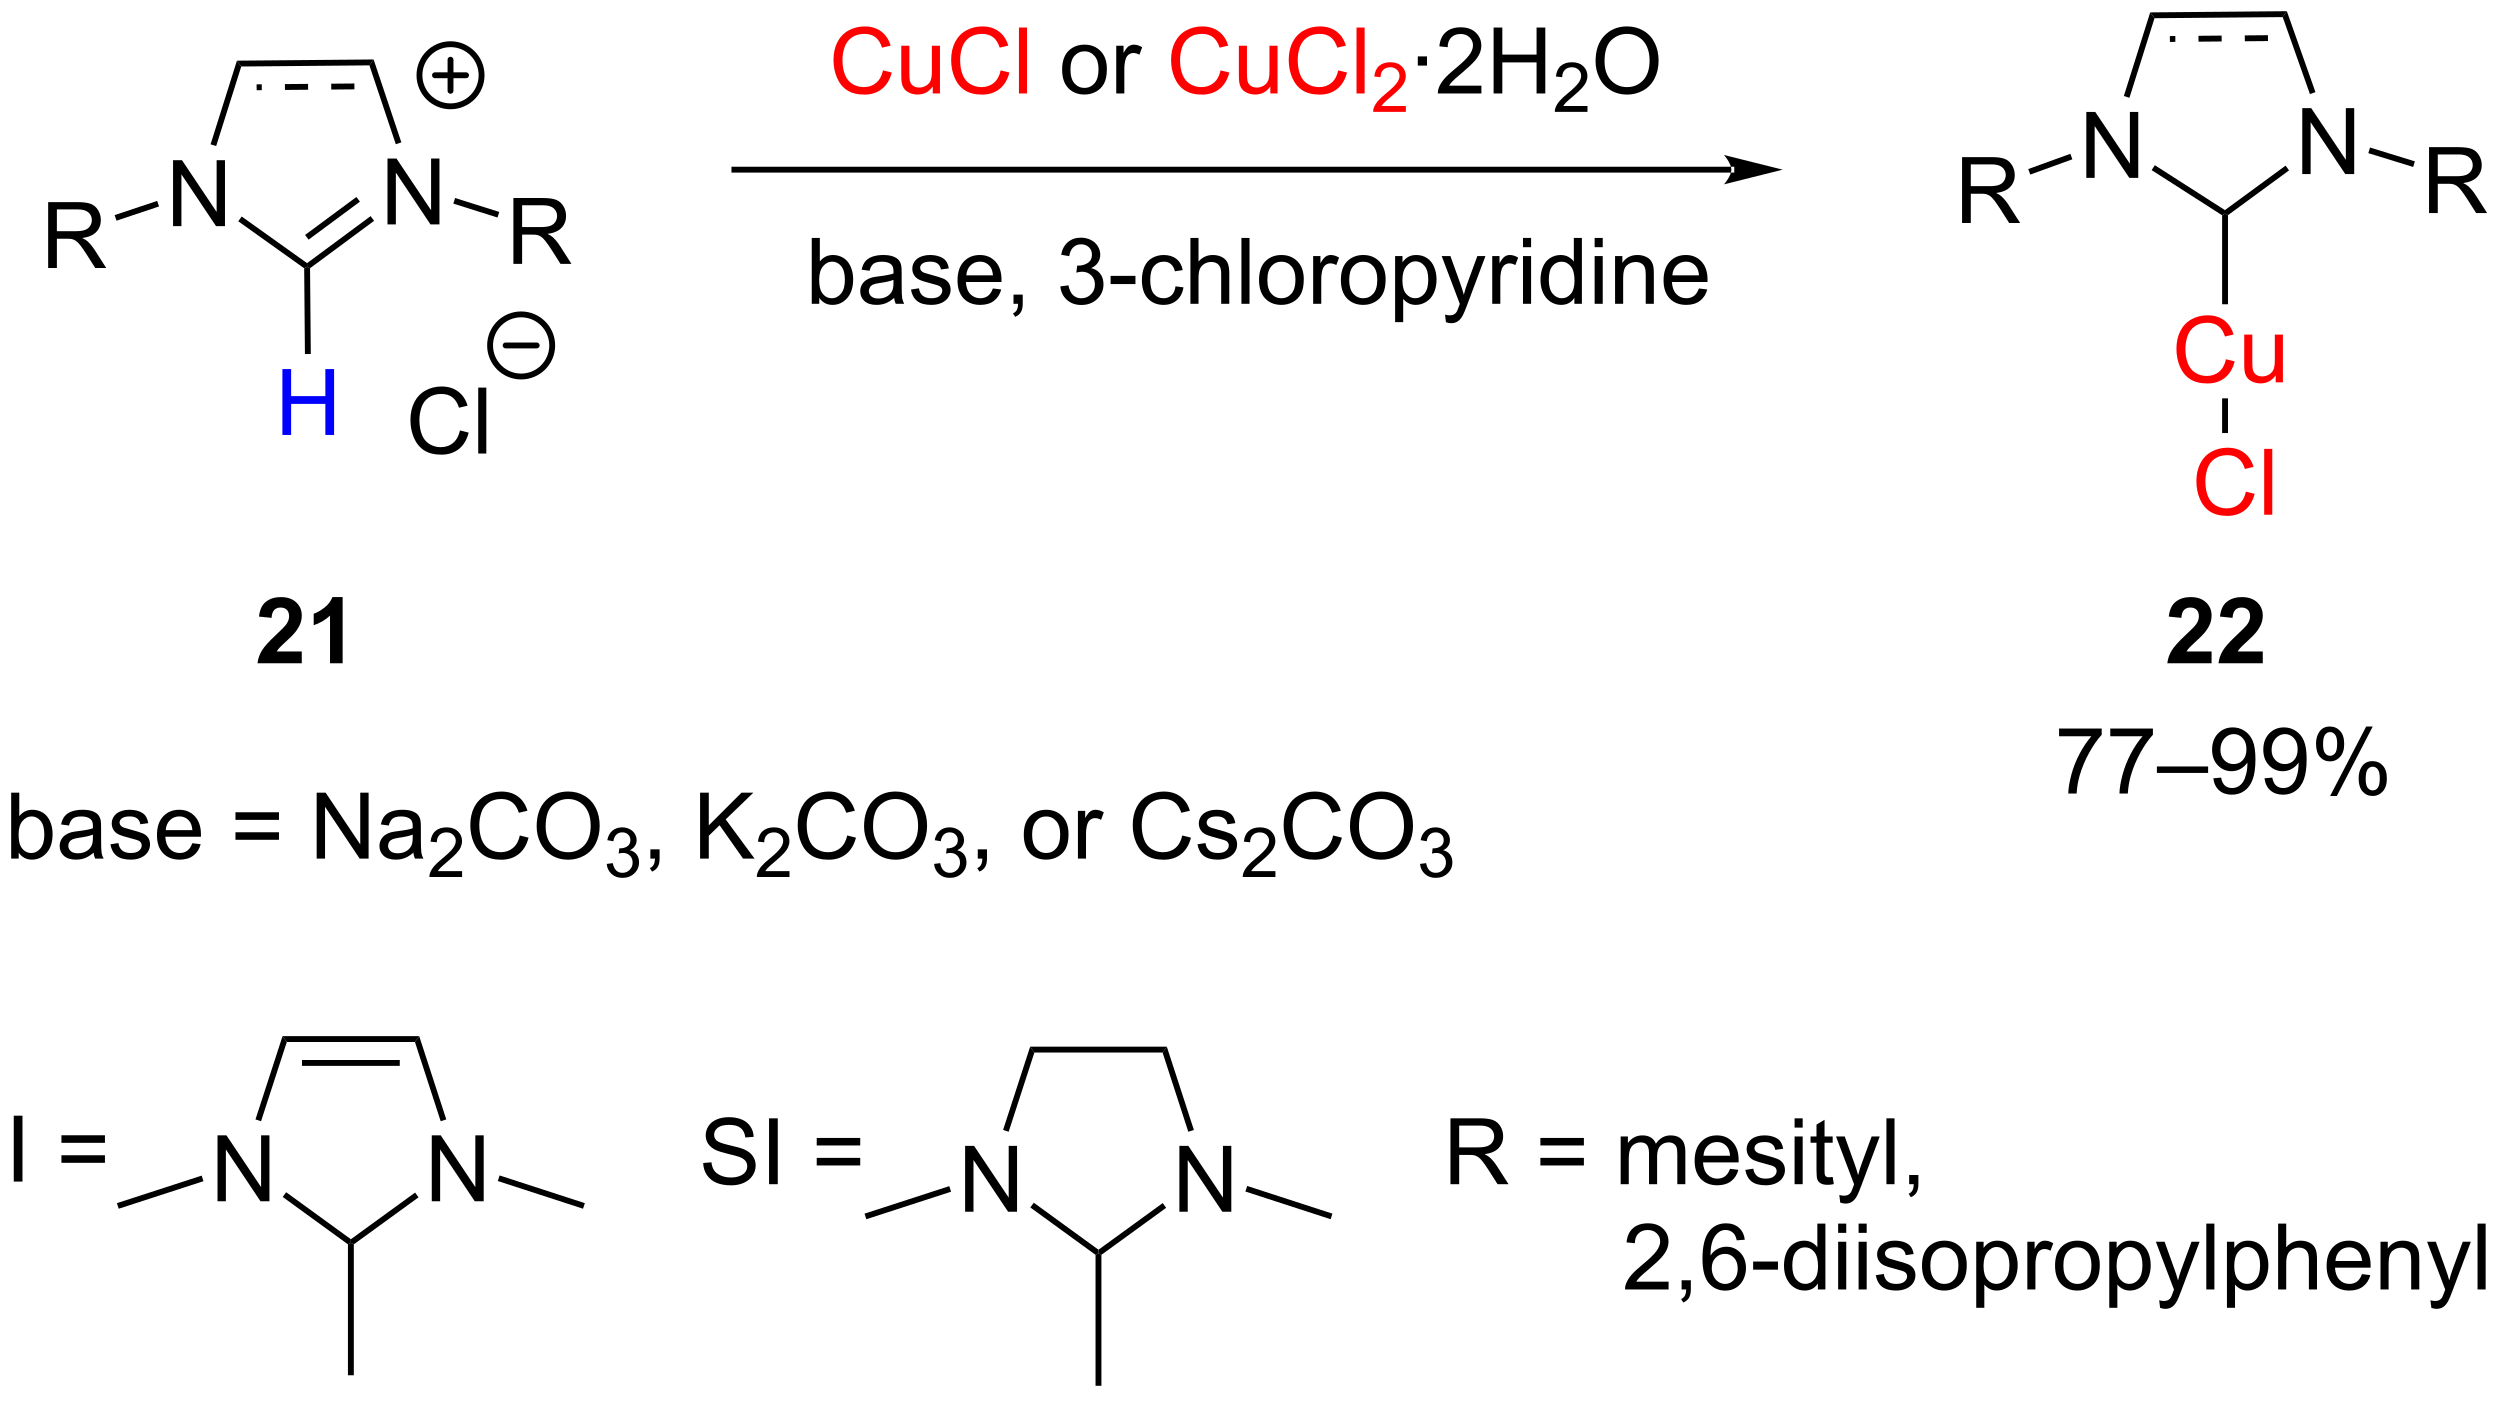 <?xml version="1.0" encoding="UTF-8"?>
<!DOCTYPE svg PUBLIC '-//W3C//DTD SVG 1.0//EN'
          'http://www.w3.org/TR/2001/REC-SVG-20010904/DTD/svg10.dtd'>
<svg stroke-dasharray="none" shape-rendering="auto" xmlns="http://www.w3.org/2000/svg" font-family="'Dialog'" text-rendering="auto" width="596" fill-opacity="1" color-interpolation="auto" color-rendering="auto" preserveAspectRatio="xMidYMid meet" font-size="12px" viewBox="0 0 596 334" fill="black" xmlns:xlink="http://www.w3.org/1999/xlink" stroke="black" image-rendering="auto" stroke-miterlimit="10" stroke-linecap="square" stroke-linejoin="miter" font-style="normal" stroke-width="1" height="334" stroke-dashoffset="0" font-weight="normal" stroke-opacity="1"
><!--Generated by the Batik Graphics2D SVG Generator--><defs id="genericDefs"
  /><g
  ><defs id="defs1"
    ><clipPath clipPathUnits="userSpaceOnUse" id="clipPath1"
      ><path d="M1.171 0.684 L224.514 0.684 L224.514 125.569 L1.171 125.569 L1.171 0.684 Z"
      /></clipPath
      ><clipPath clipPathUnits="userSpaceOnUse" id="clipPath2"
      ><path d="M-0.449 18.86 L-0.449 140.273 L216.685 140.273 L216.685 18.86 Z"
      /></clipPath
    ></defs
    ><g transform="scale(2.667,2.667) translate(-1.171,-0.684) matrix(1.029,0,0,1.029,1.633,-18.716)"
    ><path d="M33.213 38.349 L33.213 32.622 L33.992 32.622 L36.999 37.117 L36.999 32.622 L37.726 32.622 L37.726 38.349 L36.947 38.349 L33.939 33.849 L33.939 38.349 L33.213 38.349 Z" stroke="none" clip-path="url(#clipPath2)"
    /></g
    ><g transform="matrix(2.743,0,0,2.743,1.231,-51.733)"
    ><path d="M14.592 38.513 L14.592 32.786 L15.371 32.786 L18.379 37.281 L18.379 32.786 L19.105 32.786 L19.105 38.513 L18.326 38.513 L15.319 34.013 L15.319 38.513 L14.592 38.513 Z" stroke="none" clip-path="url(#clipPath2)"
    /></g
    ><g transform="matrix(2.743,0,0,2.743,1.231,-51.733)"
    ><path d="M34.434 31.233 L33.95 31.395 L31.656 24.542 L32.022 24.028 Z" stroke="none" clip-path="url(#clipPath2)"
    /></g
    ><g transform="matrix(2.743,0,0,2.743,1.231,-51.733)"
    ><path d="M32.022 24.028 L31.656 24.542 L20.519 24.64 L20.143 24.133 ZM30.35 26.115 L28.338 26.133 L28.342 26.643 L30.355 26.625 ZM26.325 26.15 L24.313 26.168 L24.317 26.678 L26.33 26.66 ZM22.3 26.186 L21.852 26.19 L21.857 26.7 L22.305 26.696 Z" stroke="none" clip-path="url(#clipPath2)"
    /></g
    ><g transform="matrix(2.743,0,0,2.743,1.231,-51.733)"
    ><path d="M20.143 24.133 L20.519 24.64 L18.339 31.555 L17.852 31.402 Z" stroke="none" clip-path="url(#clipPath2)"
    /></g
    ><g transform="matrix(2.743,0,0,2.743,1.231,-51.733)"
    ><path d="M20.26 38.093 L20.556 37.677 L26.239 41.73 L26.242 42.045 L25.988 42.178 Z" stroke="none" clip-path="url(#clipPath2)"
    /></g
    ><g transform="matrix(2.743,0,0,2.743,1.231,-51.733)"
    ><path d="M26.498 42.173 L26.242 42.045 L26.239 41.73 L31.761 37.643 L32.065 38.053 ZM26.371 39.69 L30.832 36.388 L30.529 35.978 L26.067 39.28 Z" stroke="none" clip-path="url(#clipPath2)"
    /></g
    ><g transform="matrix(2.743,0,0,2.743,1.231,-51.733)"
    ><path d="M3.737 42.153 L3.737 36.427 L6.277 36.427 Q7.042 36.427 7.441 36.58 Q7.839 36.734 8.076 37.125 Q8.316 37.515 8.316 37.989 Q8.316 38.599 7.92 39.018 Q7.527 39.435 6.701 39.547 Q7.003 39.692 7.159 39.833 Q7.49 40.138 7.787 40.593 L8.784 42.153 L7.831 42.153 L7.073 40.961 Q6.74 40.445 6.524 40.172 Q6.31 39.898 6.141 39.789 Q5.972 39.679 5.795 39.638 Q5.667 39.609 5.373 39.609 L4.495 39.609 L4.495 42.153 L3.737 42.153 ZM4.495 38.953 L6.123 38.953 Q6.644 38.953 6.935 38.846 Q7.23 38.739 7.381 38.502 Q7.534 38.265 7.534 37.989 Q7.534 37.583 7.237 37.323 Q6.943 37.06 6.308 37.06 L4.495 37.06 L4.495 38.953 Z" stroke="none" clip-path="url(#clipPath2)"
    /></g
    ><g transform="matrix(2.743,0,0,2.743,1.231,-51.733)"
    ><path d="M13.211 36.319 L13.373 36.803 L9.676 38.041 L9.514 37.557 Z" stroke="none" clip-path="url(#clipPath2)"
    /></g
    ><g transform="matrix(2.743,0,0,2.743,1.231,-51.733)"
    ><path d="M44.172 41.796 L44.172 36.07 L46.711 36.07 Q47.477 36.07 47.875 36.223 Q48.274 36.377 48.511 36.768 Q48.75 37.158 48.75 37.632 Q48.75 38.242 48.354 38.661 Q47.961 39.077 47.136 39.189 Q47.438 39.335 47.594 39.476 Q47.925 39.781 48.221 40.236 L49.219 41.796 L48.266 41.796 L47.508 40.603 Q47.175 40.088 46.959 39.814 Q46.745 39.541 46.576 39.432 Q46.406 39.322 46.229 39.281 Q46.102 39.252 45.807 39.252 L44.93 39.252 L44.93 41.796 L44.172 41.796 ZM44.93 38.596 L46.557 38.596 Q47.078 38.596 47.37 38.489 Q47.664 38.382 47.815 38.145 Q47.969 37.908 47.969 37.632 Q47.969 37.226 47.672 36.965 Q47.378 36.702 46.742 36.702 L44.93 36.702 L44.93 38.596 Z" stroke="none" clip-path="url(#clipPath2)"
    /></g
    ><g transform="matrix(2.743,0,0,2.743,1.231,-51.733)"
    ><path d="M38.952 36.557 L39.105 36.07 L42.944 37.28 L42.79 37.766 Z" stroke="none" clip-path="url(#clipPath2)"
    /></g
    ><g fill="blue" transform="matrix(2.743,0,0,2.743,1.231,-51.733)" stroke="blue"
    ><path d="M24.095 56.663 L24.095 50.937 L24.853 50.937 L24.853 53.288 L27.829 53.288 L27.829 50.937 L28.587 50.937 L28.587 56.663 L27.829 56.663 L27.829 53.963 L24.853 53.963 L24.853 56.663 L24.095 56.663 Z" stroke="none" clip-path="url(#clipPath2)"
    /></g
    ><g transform="matrix(2.743,0,0,2.743,1.231,-51.733)"
    ><path d="M25.988 42.178 L26.242 42.045 L26.498 42.173 L26.564 49.627 L26.053 49.631 Z" stroke="none" clip-path="url(#clipPath2)"
    /></g
    ><g transform="matrix(2.743,0,0,2.743,1.231,-51.733)"
    ><path d="M199.647 33.986 L199.647 28.26 L200.425 28.26 L203.433 32.754 L203.433 28.26 L204.16 28.26 L204.16 33.986 L203.381 33.986 L200.373 29.486 L200.373 33.986 L199.647 33.986 Z" stroke="none" clip-path="url(#clipPath2)"
    /></g
    ><g transform="matrix(2.743,0,0,2.743,1.231,-51.733)"
    ><path d="M180.878 34.317 L180.878 28.591 L181.656 28.591 L184.664 33.085 L184.664 28.591 L185.391 28.591 L185.391 34.317 L184.612 34.317 L181.604 29.817 L181.604 34.317 L180.878 34.317 Z" stroke="none" clip-path="url(#clipPath2)"
    /></g
    ><g transform="matrix(2.743,0,0,2.743,1.231,-51.733)"
    ><path d="M200.793 26.867 L200.312 27.037 L197.945 20.346 L198.305 19.832 Z" stroke="none" clip-path="url(#clipPath2)"
    /></g
    ><g transform="matrix(2.743,0,0,2.743,1.231,-51.733)"
    ><path d="M198.305 19.832 L197.945 20.346 L186.804 20.444 L186.429 19.937 ZM196.663 21.919 L194.65 21.936 L194.655 22.447 L196.667 22.429 ZM192.637 21.954 L190.625 21.972 L190.63 22.482 L192.642 22.464 ZM188.613 21.99 L188.138 21.994 L188.142 22.504 L188.617 22.5 Z" stroke="none" clip-path="url(#clipPath2)"
    /></g
    ><g transform="matrix(2.743,0,0,2.743,1.231,-51.733)"
    ><path d="M186.429 19.937 L186.804 20.444 L184.625 27.36 L184.138 27.206 Z" stroke="none" clip-path="url(#clipPath2)"
    /></g
    ><g transform="matrix(2.743,0,0,2.743,1.231,-51.733)"
    ><path d="M186.556 33.647 L186.831 33.217 L192.925 37.12 L192.935 37.43 L192.68 37.569 Z" stroke="none" clip-path="url(#clipPath2)"
    /></g
    ><g transform="matrix(2.743,0,0,2.743,1.231,-51.733)"
    ><path d="M193.19 37.559 L192.935 37.43 L192.925 37.12 L198.196 33.255 L198.498 33.667 Z" stroke="none" clip-path="url(#clipPath2)"
    /></g
    ><g transform="matrix(2.743,0,0,2.743,1.231,-51.733)"
    ><path d="M39.528 56.269 L40.285 56.459 Q40.048 57.394 39.429 57.886 Q38.809 58.376 37.916 58.376 Q36.989 58.376 36.408 57.998 Q35.83 57.62 35.525 56.907 Q35.223 56.191 35.223 55.37 Q35.223 54.475 35.564 53.811 Q35.908 53.144 36.538 52.797 Q37.168 52.451 37.926 52.451 Q38.785 52.451 39.371 52.889 Q39.957 53.326 40.189 54.12 L39.442 54.295 Q39.244 53.67 38.864 53.386 Q38.486 53.1 37.91 53.1 Q37.252 53.1 36.806 53.417 Q36.364 53.732 36.184 54.266 Q36.004 54.8 36.004 55.365 Q36.004 56.097 36.218 56.641 Q36.431 57.186 36.879 57.456 Q37.33 57.725 37.853 57.725 Q38.489 57.725 38.929 57.357 Q39.371 56.99 39.528 56.269 ZM41.115 58.277 L41.115 52.55 L41.818 52.55 L41.818 58.277 L41.115 58.277 Z" stroke="none" clip-path="url(#clipPath2)"
    /></g
    ><g stroke-width="0.51" transform="matrix(2.743,0,0,2.743,1.231,-51.733)" stroke-linejoin="round" stroke-linecap="round"
    ><path fill="none" d="M44.845 51.584 C43.354 51.584 42.145 50.375 42.145 48.883 C42.145 47.392 43.354 46.184 44.845 46.184 C46.336 46.184 47.545 47.392 47.545 48.883 C47.545 50.375 46.336 51.584 44.845 51.584 M43.495 48.883 L46.195 48.883" clip-path="url(#clipPath2)"
    /></g
    ><g transform="matrix(2.743,0,0,2.743,1.231,-51.733)"
    ><path d="M150.025 33.861 L150.025 33.861 L63.379 33.861 L63.124 33.861 L63.124 33.351 L63.379 33.351 L150.025 33.351 L150.28 33.351 L150.28 33.861 ZM154.489 33.606 L149.387 32.331 C149.387 32.331 150.025 33.048 150.025 33.606 C150.025 34.164 149.387 34.882 149.387 34.882 Z" stroke="none" clip-path="url(#clipPath2)"
    /></g
    ><g fill="red" transform="matrix(2.743,0,0,2.743,1.231,-51.733)" stroke="red"
    ><path d="M76.296 24.975 L77.054 25.165 Q76.817 26.1 76.197 26.592 Q75.578 27.082 74.684 27.082 Q73.757 27.082 73.177 26.704 Q72.598 26.326 72.294 25.613 Q71.992 24.897 71.992 24.076 Q71.992 23.181 72.333 22.517 Q72.677 21.85 73.307 21.504 Q73.937 21.157 74.695 21.157 Q75.554 21.157 76.14 21.595 Q76.726 22.032 76.958 22.826 L76.21 23.001 Q76.013 22.376 75.632 22.092 Q75.255 21.806 74.679 21.806 Q74.02 21.806 73.575 22.123 Q73.132 22.439 72.953 22.972 Q72.773 23.506 72.773 24.071 Q72.773 24.803 72.986 25.347 Q73.2 25.892 73.648 26.163 Q74.098 26.431 74.622 26.431 Q75.257 26.431 75.697 26.064 Q76.14 25.696 76.296 24.975 ZM80.618 26.983 L80.618 26.373 Q80.134 27.076 79.3 27.076 Q78.933 27.076 78.615 26.936 Q78.298 26.795 78.141 26.582 Q77.988 26.368 77.925 26.061 Q77.884 25.853 77.884 25.405 L77.884 22.834 L78.587 22.834 L78.587 25.134 Q78.587 25.686 78.628 25.876 Q78.696 26.155 78.91 26.314 Q79.126 26.47 79.441 26.47 Q79.759 26.47 80.035 26.308 Q80.313 26.147 80.428 25.868 Q80.542 25.587 80.542 25.056 L80.542 22.834 L81.246 22.834 L81.246 26.983 L80.618 26.983 ZM86.523 24.975 L87.281 25.165 Q87.044 26.1 86.424 26.592 Q85.804 27.082 84.911 27.082 Q83.984 27.082 83.403 26.704 Q82.825 26.326 82.52 25.613 Q82.218 24.897 82.218 24.076 Q82.218 23.181 82.559 22.517 Q82.903 21.85 83.533 21.504 Q84.163 21.157 84.921 21.157 Q85.781 21.157 86.367 21.595 Q86.953 22.032 87.184 22.826 L86.437 23.001 Q86.239 22.376 85.859 22.092 Q85.481 21.806 84.906 21.806 Q84.247 21.806 83.802 22.123 Q83.359 22.439 83.179 22.972 Q82.999 23.506 82.999 24.071 Q82.999 24.803 83.213 25.347 Q83.427 25.892 83.874 26.163 Q84.325 26.431 84.848 26.431 Q85.484 26.431 85.924 26.064 Q86.367 25.696 86.523 24.975 ZM88.11 26.983 L88.11 21.256 L88.813 21.256 L88.813 26.983 L88.11 26.983 Z" stroke="none" clip-path="url(#clipPath2)"
    /></g
    ><g transform="matrix(2.743,0,0,2.743,1.231,-51.733)"
    ><path d="M91.863 24.907 Q91.863 23.756 92.503 23.201 Q93.04 22.741 93.808 22.741 Q94.665 22.741 95.207 23.3 Q95.751 23.86 95.751 24.85 Q95.751 25.649 95.509 26.11 Q95.269 26.569 94.811 26.824 Q94.352 27.076 93.808 27.076 Q92.938 27.076 92.399 26.519 Q91.863 25.959 91.863 24.907 ZM92.587 24.907 Q92.587 25.704 92.933 26.103 Q93.282 26.498 93.808 26.498 Q94.332 26.498 94.678 26.1 Q95.027 25.701 95.027 24.884 Q95.027 24.116 94.678 23.72 Q94.329 23.321 93.808 23.321 Q93.282 23.321 92.933 23.717 Q92.587 24.11 92.587 24.907 ZM96.567 26.983 L96.567 22.834 L97.2 22.834 L97.2 23.462 Q97.442 23.022 97.645 22.881 Q97.851 22.741 98.098 22.741 Q98.453 22.741 98.82 22.967 L98.578 23.618 Q98.32 23.467 98.062 23.467 Q97.833 23.467 97.648 23.605 Q97.466 23.743 97.388 23.991 Q97.27 24.366 97.27 24.811 L97.27 26.983 L96.567 26.983 Z" stroke="none" clip-path="url(#clipPath2)"
    /></g
    ><g fill="red" transform="matrix(2.743,0,0,2.743,1.231,-51.733)" stroke="red"
    ><path d="M105.636 24.975 L106.394 25.165 Q106.157 26.1 105.537 26.592 Q104.918 27.082 104.024 27.082 Q103.097 27.082 102.516 26.704 Q101.938 26.326 101.634 25.613 Q101.332 24.897 101.332 24.076 Q101.332 23.181 101.673 22.517 Q102.016 21.85 102.647 21.504 Q103.277 21.157 104.035 21.157 Q104.894 21.157 105.48 21.595 Q106.066 22.032 106.298 22.826 L105.55 23.001 Q105.352 22.376 104.972 22.092 Q104.595 21.806 104.019 21.806 Q103.36 21.806 102.915 22.123 Q102.472 22.439 102.293 22.972 Q102.113 23.506 102.113 24.071 Q102.113 24.803 102.326 25.347 Q102.54 25.892 102.988 26.163 Q103.438 26.431 103.962 26.431 Q104.597 26.431 105.037 26.064 Q105.48 25.696 105.636 24.975 ZM109.958 26.983 L109.958 26.373 Q109.474 27.076 108.64 27.076 Q108.273 27.076 107.955 26.936 Q107.638 26.795 107.481 26.582 Q107.328 26.368 107.265 26.061 Q107.224 25.853 107.224 25.405 L107.224 22.834 L107.927 22.834 L107.927 25.134 Q107.927 25.686 107.968 25.876 Q108.036 26.155 108.249 26.314 Q108.466 26.47 108.781 26.47 Q109.099 26.47 109.374 26.308 Q109.653 26.147 109.768 25.868 Q109.882 25.587 109.882 25.056 L109.882 22.834 L110.585 22.834 L110.585 26.983 L109.958 26.983 ZM115.863 24.975 L116.621 25.165 Q116.384 26.1 115.764 26.592 Q115.144 27.082 114.251 27.082 Q113.324 27.082 112.743 26.704 Q112.165 26.326 111.86 25.613 Q111.558 24.897 111.558 24.076 Q111.558 23.181 111.899 22.517 Q112.243 21.85 112.873 21.504 Q113.503 21.157 114.261 21.157 Q115.121 21.157 115.707 21.595 Q116.293 22.032 116.524 22.826 L115.777 23.001 Q115.579 22.376 115.199 22.092 Q114.821 21.806 114.246 21.806 Q113.587 21.806 113.141 22.123 Q112.699 22.439 112.519 22.972 Q112.339 23.506 112.339 24.071 Q112.339 24.803 112.553 25.347 Q112.766 25.892 113.214 26.163 Q113.665 26.431 114.188 26.431 Q114.824 26.431 115.264 26.064 Q115.707 25.696 115.863 24.975 ZM117.45 26.983 L117.45 21.256 L118.153 21.256 L118.153 26.983 L117.45 26.983 Z" stroke="none" clip-path="url(#clipPath2)"
    /></g
    ><g fill="red" transform="matrix(2.743,0,0,2.743,1.231,-51.733)" stroke="red"
    ><path d="M121.736 28.075 L121.736 28.583 L118.896 28.583 Q118.89 28.391 118.958 28.216 Q119.066 27.927 119.304 27.645 Q119.544 27.364 119.996 26.995 Q120.695 26.421 120.941 26.085 Q121.187 25.749 121.187 25.45 Q121.187 25.137 120.962 24.923 Q120.74 24.706 120.378 24.706 Q119.998 24.706 119.769 24.934 Q119.54 25.163 119.538 25.567 L118.996 25.512 Q119.052 24.905 119.415 24.589 Q119.779 24.27 120.39 24.27 Q121.009 24.27 121.369 24.614 Q121.73 24.956 121.73 25.462 Q121.73 25.72 121.624 25.97 Q121.519 26.218 121.273 26.493 Q121.029 26.768 120.46 27.249 Q119.986 27.647 119.851 27.79 Q119.716 27.932 119.628 28.075 L121.736 28.075 Z" stroke="none" clip-path="url(#clipPath2)"
    /></g
    ><g transform="matrix(2.743,0,0,2.743,1.231,-51.733)"
    ><path d="M122.775 24.564 L122.775 23.764 L123.575 23.764 L123.575 24.564 L122.775 24.564 ZM128.303 26.306 L128.303 26.983 L124.516 26.983 Q124.508 26.728 124.599 26.493 Q124.743 26.108 125.06 25.733 Q125.381 25.358 125.982 24.866 Q126.915 24.1 127.243 23.652 Q127.571 23.204 127.571 22.806 Q127.571 22.389 127.271 22.103 Q126.974 21.814 126.493 21.814 Q125.985 21.814 125.68 22.118 Q125.375 22.423 125.373 22.962 L124.649 22.889 Q124.724 22.079 125.209 21.657 Q125.693 21.233 126.508 21.233 Q127.334 21.233 127.813 21.691 Q128.295 22.147 128.295 22.821 Q128.295 23.165 128.154 23.498 Q128.013 23.829 127.685 24.196 Q127.36 24.564 126.602 25.204 Q125.969 25.735 125.79 25.925 Q125.61 26.116 125.493 26.306 L128.303 26.306 ZM129.364 26.983 L129.364 21.256 L130.121 21.256 L130.121 23.608 L133.098 23.608 L133.098 21.256 L133.856 21.256 L133.856 26.983 L133.098 26.983 L133.098 24.282 L130.121 24.282 L130.121 26.983 L129.364 26.983 Z" stroke="none" clip-path="url(#clipPath2)"
    /></g
    ><g transform="matrix(2.743,0,0,2.743,1.231,-51.733)"
    ><path d="M137.522 28.075 L137.522 28.583 L134.682 28.583 Q134.676 28.391 134.745 28.216 Q134.852 27.927 135.09 27.645 Q135.331 27.364 135.782 26.995 Q136.481 26.421 136.727 26.085 Q136.973 25.749 136.973 25.45 Q136.973 25.137 136.749 24.923 Q136.526 24.706 136.165 24.706 Q135.784 24.706 135.555 24.934 Q135.327 25.163 135.325 25.567 L134.782 25.512 Q134.838 24.905 135.202 24.589 Q135.565 24.27 136.176 24.27 Q136.795 24.27 137.155 24.614 Q137.516 24.956 137.516 25.462 Q137.516 25.72 137.411 25.97 Q137.305 26.218 137.059 26.493 Q136.815 26.768 136.247 27.249 Q135.772 27.647 135.637 27.79 Q135.502 27.932 135.415 28.075 L137.522 28.075 Z" stroke="none" clip-path="url(#clipPath2)"
    /></g
    ><g transform="matrix(2.743,0,0,2.743,1.231,-51.733)"
    ><path d="M138.225 24.194 Q138.225 22.767 138.991 21.962 Q139.757 21.155 140.968 21.155 Q141.759 21.155 142.395 21.535 Q143.033 21.913 143.366 22.59 Q143.702 23.267 143.702 24.126 Q143.702 24.998 143.35 25.686 Q142.999 26.373 142.353 26.728 Q141.71 27.082 140.962 27.082 Q140.155 27.082 139.517 26.691 Q138.882 26.298 138.554 25.623 Q138.225 24.946 138.225 24.194 ZM139.007 24.204 Q139.007 25.241 139.561 25.837 Q140.119 26.431 140.96 26.431 Q141.814 26.431 142.366 25.829 Q142.921 25.228 142.921 24.123 Q142.921 23.423 142.684 22.902 Q142.447 22.381 141.991 22.095 Q141.538 21.806 140.97 21.806 Q140.166 21.806 139.585 22.36 Q139.007 22.913 139.007 24.204 Z" stroke="none" clip-path="url(#clipPath2)"
    /></g
    ><g transform="matrix(2.743,0,0,2.743,1.231,-51.733)"
    ><path d="M70.756 45.266 L70.102 45.266 L70.102 39.539 L70.805 39.539 L70.805 41.581 Q71.251 41.023 71.943 41.023 Q72.326 41.023 72.667 41.177 Q73.008 41.331 73.23 41.612 Q73.451 41.891 73.576 42.286 Q73.701 42.68 73.701 43.127 Q73.701 44.195 73.172 44.779 Q72.646 45.359 71.907 45.359 Q71.172 45.359 70.756 44.745 L70.756 45.266 ZM70.748 43.159 Q70.748 43.906 70.951 44.237 Q71.282 44.781 71.849 44.781 Q72.31 44.781 72.646 44.38 Q72.982 43.979 72.982 43.187 Q72.982 42.375 72.659 41.989 Q72.336 41.601 71.881 41.601 Q71.42 41.601 71.084 42.002 Q70.748 42.401 70.748 43.159 ZM77.262 44.752 Q76.872 45.086 76.51 45.224 Q76.15 45.359 75.736 45.359 Q75.051 45.359 74.684 45.026 Q74.317 44.69 74.317 44.172 Q74.317 43.867 74.455 43.614 Q74.596 43.362 74.82 43.211 Q75.043 43.057 75.325 42.979 Q75.533 42.924 75.95 42.875 Q76.801 42.773 77.205 42.633 Q77.207 42.487 77.207 42.448 Q77.207 42.018 77.01 41.844 Q76.739 41.604 76.207 41.604 Q75.713 41.604 75.476 41.779 Q75.239 41.953 75.127 42.393 L74.439 42.299 Q74.533 41.859 74.747 41.588 Q74.963 41.315 75.369 41.169 Q75.775 41.023 76.309 41.023 Q76.84 41.023 77.171 41.148 Q77.504 41.273 77.661 41.463 Q77.817 41.651 77.879 41.94 Q77.916 42.12 77.916 42.588 L77.916 43.526 Q77.916 44.508 77.96 44.768 Q78.004 45.026 78.137 45.266 L77.403 45.266 Q77.293 45.047 77.262 44.752 ZM77.205 43.182 Q76.822 43.338 76.056 43.448 Q75.622 43.51 75.442 43.588 Q75.262 43.666 75.163 43.818 Q75.067 43.969 75.067 44.151 Q75.067 44.432 75.28 44.62 Q75.494 44.807 75.903 44.807 Q76.309 44.807 76.624 44.63 Q76.942 44.453 77.09 44.143 Q77.205 43.906 77.205 43.44 L77.205 43.182 ZM78.724 44.026 L79.42 43.916 Q79.477 44.336 79.745 44.56 Q80.013 44.781 80.493 44.781 Q80.977 44.781 81.211 44.583 Q81.446 44.385 81.446 44.12 Q81.446 43.883 81.24 43.745 Q81.094 43.651 80.521 43.508 Q79.748 43.312 79.448 43.169 Q79.149 43.026 78.995 42.776 Q78.842 42.523 78.842 42.219 Q78.842 41.94 78.967 41.706 Q79.094 41.469 79.313 41.312 Q79.477 41.19 79.761 41.107 Q80.045 41.023 80.368 41.023 Q80.857 41.023 81.224 41.164 Q81.594 41.305 81.769 41.544 Q81.946 41.784 82.013 42.187 L81.326 42.281 Q81.279 41.961 81.053 41.781 Q80.829 41.601 80.42 41.601 Q79.935 41.601 79.727 41.763 Q79.521 41.922 79.521 42.135 Q79.521 42.273 79.607 42.383 Q79.693 42.495 79.876 42.57 Q79.982 42.609 80.498 42.75 Q81.243 42.948 81.537 43.075 Q81.834 43.203 82.001 43.445 Q82.17 43.687 82.17 44.047 Q82.17 44.398 81.964 44.708 Q81.758 45.018 81.37 45.19 Q80.985 45.359 80.498 45.359 Q79.688 45.359 79.263 45.023 Q78.842 44.687 78.724 44.026 ZM85.844 43.93 L86.571 44.018 Q86.399 44.656 85.933 45.008 Q85.469 45.359 84.748 45.359 Q83.836 45.359 83.303 44.799 Q82.771 44.237 82.771 43.226 Q82.771 42.18 83.31 41.601 Q83.849 41.023 84.709 41.023 Q85.54 41.023 86.066 41.591 Q86.594 42.156 86.594 43.182 Q86.594 43.245 86.592 43.37 L83.498 43.37 Q83.537 44.055 83.883 44.419 Q84.232 44.781 84.751 44.781 Q85.138 44.781 85.412 44.578 Q85.685 44.375 85.844 43.93 ZM83.537 42.791 L85.852 42.791 Q85.805 42.268 85.586 42.008 Q85.251 41.601 84.717 41.601 Q84.232 41.601 83.901 41.927 Q83.571 42.25 83.537 42.791 ZM87.637 45.266 L87.637 44.463 L88.439 44.463 L88.439 45.266 Q88.439 45.708 88.283 45.979 Q88.127 46.25 87.786 46.398 L87.59 46.099 Q87.814 46 87.918 45.81 Q88.025 45.622 88.036 45.266 L87.637 45.266 ZM91.707 43.752 L92.411 43.659 Q92.533 44.258 92.822 44.521 Q93.114 44.784 93.533 44.784 Q94.028 44.784 94.369 44.44 Q94.713 44.096 94.713 43.588 Q94.713 43.104 94.395 42.791 Q94.08 42.476 93.59 42.476 Q93.392 42.476 93.096 42.555 L93.174 41.937 Q93.244 41.945 93.286 41.945 Q93.736 41.945 94.096 41.711 Q94.455 41.476 94.455 40.987 Q94.455 40.601 94.192 40.349 Q93.931 40.094 93.517 40.094 Q93.106 40.094 92.832 40.351 Q92.559 40.609 92.481 41.125 L91.778 41 Q91.908 40.291 92.364 39.904 Q92.822 39.516 93.502 39.516 Q93.971 39.516 94.364 39.716 Q94.76 39.916 94.968 40.266 Q95.176 40.612 95.176 41.002 Q95.176 41.375 94.976 41.68 Q94.778 41.984 94.387 42.164 Q94.895 42.281 95.176 42.651 Q95.457 43.018 95.457 43.573 Q95.457 44.323 94.911 44.846 Q94.364 45.367 93.528 45.367 Q92.775 45.367 92.275 44.919 Q91.778 44.469 91.707 43.752 ZM96.076 43.547 L96.076 42.838 L98.235 42.838 L98.235 43.547 L96.076 43.547 ZM101.719 43.745 L102.412 43.836 Q102.297 44.549 101.831 44.956 Q101.365 45.359 100.685 45.359 Q99.834 45.359 99.316 44.802 Q98.797 44.245 98.797 43.206 Q98.797 42.534 99.019 42.031 Q99.243 41.526 99.698 41.276 Q100.154 41.023 100.688 41.023 Q101.365 41.023 101.795 41.364 Q102.224 41.706 102.344 42.336 L101.662 42.44 Q101.563 42.023 101.316 41.812 Q101.068 41.601 100.717 41.601 Q100.185 41.601 99.852 41.982 Q99.521 42.362 99.521 43.187 Q99.521 44.023 99.842 44.404 Q100.162 44.781 100.678 44.781 Q101.092 44.781 101.368 44.529 Q101.646 44.273 101.719 43.745 ZM103.013 45.266 L103.013 39.539 L103.717 39.539 L103.717 41.594 Q104.209 41.023 104.959 41.023 Q105.42 41.023 105.758 41.206 Q106.099 41.385 106.245 41.706 Q106.391 42.026 106.391 42.635 L106.391 45.266 L105.688 45.266 L105.688 42.635 Q105.688 42.109 105.459 41.87 Q105.232 41.627 104.813 41.627 Q104.501 41.627 104.224 41.791 Q103.951 41.953 103.834 42.232 Q103.717 42.508 103.717 42.995 L103.717 45.266 L103.013 45.266 ZM107.447 45.266 L107.447 39.539 L108.15 39.539 L108.15 45.266 L107.447 45.266 ZM108.977 43.19 Q108.977 42.039 109.618 41.484 Q110.154 41.023 110.922 41.023 Q111.779 41.023 112.321 41.583 Q112.865 42.143 112.865 43.133 Q112.865 43.932 112.623 44.393 Q112.383 44.851 111.925 45.107 Q111.467 45.359 110.922 45.359 Q110.053 45.359 109.513 44.802 Q108.977 44.242 108.977 43.19 ZM109.701 43.19 Q109.701 43.987 110.047 44.385 Q110.396 44.781 110.922 44.781 Q111.446 44.781 111.792 44.383 Q112.141 43.984 112.141 43.166 Q112.141 42.398 111.792 42.002 Q111.443 41.604 110.922 41.604 Q110.396 41.604 110.047 42 Q109.701 42.393 109.701 43.19 ZM113.681 45.266 L113.681 41.117 L114.314 41.117 L114.314 41.745 Q114.556 41.305 114.76 41.164 Q114.965 41.023 115.213 41.023 Q115.567 41.023 115.934 41.25 L115.692 41.901 Q115.434 41.75 115.176 41.75 Q114.947 41.75 114.762 41.888 Q114.58 42.026 114.502 42.273 Q114.385 42.648 114.385 43.094 L114.385 45.266 L113.681 45.266 ZM116.09 43.19 Q116.09 42.039 116.731 41.484 Q117.267 41.023 118.036 41.023 Q118.892 41.023 119.434 41.583 Q119.978 42.143 119.978 43.133 Q119.978 43.932 119.736 44.393 Q119.497 44.851 119.038 45.107 Q118.58 45.359 118.036 45.359 Q117.166 45.359 116.627 44.802 Q116.09 44.242 116.09 43.19 ZM116.814 43.19 Q116.814 43.987 117.161 44.385 Q117.51 44.781 118.036 44.781 Q118.559 44.781 118.905 44.383 Q119.254 43.984 119.254 43.166 Q119.254 42.398 118.905 42.002 Q118.556 41.604 118.036 41.604 Q117.51 41.604 117.161 42 Q116.814 42.393 116.814 43.19 ZM120.803 46.857 L120.803 41.117 L121.443 41.117 L121.443 41.656 Q121.67 41.338 121.954 41.182 Q122.24 41.023 122.646 41.023 Q123.178 41.023 123.584 41.297 Q123.99 41.57 124.196 42.068 Q124.404 42.565 124.404 43.159 Q124.404 43.797 124.175 44.307 Q123.946 44.815 123.511 45.088 Q123.076 45.359 122.594 45.359 Q122.243 45.359 121.964 45.211 Q121.685 45.062 121.506 44.836 L121.506 46.857 L120.803 46.857 ZM121.438 43.213 Q121.438 44.016 121.761 44.398 Q122.086 44.781 122.547 44.781 Q123.016 44.781 123.349 44.385 Q123.685 43.987 123.685 43.156 Q123.685 42.362 123.357 41.969 Q123.032 41.573 122.579 41.573 Q122.131 41.573 121.784 41.995 Q121.438 42.414 121.438 43.213 ZM125.221 46.864 L125.142 46.203 Q125.372 46.266 125.543 46.266 Q125.778 46.266 125.918 46.187 Q126.059 46.109 126.15 45.969 Q126.215 45.864 126.364 45.445 Q126.385 45.388 126.426 45.273 L124.853 41.117 L125.611 41.117 L126.473 43.518 Q126.642 43.976 126.775 44.479 Q126.895 43.995 127.064 43.534 L127.95 41.117 L128.653 41.117 L127.075 45.336 Q126.822 46.021 126.681 46.279 Q126.494 46.625 126.252 46.786 Q126.01 46.95 125.674 46.95 Q125.471 46.95 125.221 46.864 ZM129.244 45.266 L129.244 41.117 L129.877 41.117 L129.877 41.745 Q130.119 41.305 130.322 41.164 Q130.528 41.023 130.775 41.023 Q131.129 41.023 131.497 41.25 L131.254 41.901 Q130.997 41.75 130.739 41.75 Q130.51 41.75 130.325 41.888 Q130.142 42.026 130.064 42.273 Q129.947 42.648 129.947 43.094 L129.947 45.266 L129.244 45.266 ZM131.918 40.346 L131.918 39.539 L132.622 39.539 L132.622 40.346 L131.918 40.346 ZM131.918 45.266 L131.918 41.117 L132.622 41.117 L132.622 45.266 L131.918 45.266 ZM136.383 45.266 L136.383 44.742 Q135.99 45.359 135.224 45.359 Q134.727 45.359 134.31 45.086 Q133.896 44.812 133.667 44.323 Q133.438 43.831 133.438 43.195 Q133.438 42.573 133.644 42.068 Q133.852 41.562 134.266 41.294 Q134.68 41.023 135.193 41.023 Q135.568 41.023 135.86 41.182 Q136.154 41.338 136.336 41.594 L136.336 39.539 L137.037 39.539 L137.037 45.266 L136.383 45.266 ZM134.162 43.195 Q134.162 43.992 134.498 44.388 Q134.834 44.781 135.29 44.781 Q135.75 44.781 136.073 44.404 Q136.396 44.026 136.396 43.252 Q136.396 42.401 136.068 42.002 Q135.74 41.604 135.258 41.604 Q134.79 41.604 134.474 41.987 Q134.162 42.37 134.162 43.195 ZM138.145 40.346 L138.145 39.539 L138.848 39.539 L138.848 40.346 L138.145 40.346 ZM138.145 45.266 L138.145 41.117 L138.848 41.117 L138.848 45.266 L138.145 45.266 ZM139.92 45.266 L139.92 41.117 L140.553 41.117 L140.553 41.706 Q141.008 41.023 141.873 41.023 Q142.248 41.023 142.56 41.159 Q142.875 41.291 143.032 41.51 Q143.188 41.729 143.25 42.031 Q143.29 42.226 143.29 42.713 L143.29 45.266 L142.586 45.266 L142.586 42.742 Q142.586 42.312 142.503 42.099 Q142.422 41.885 142.214 41.76 Q142.006 41.633 141.724 41.633 Q141.274 41.633 140.948 41.919 Q140.623 42.203 140.623 43 L140.623 45.266 L139.92 45.266 ZM147.208 43.93 L147.934 44.018 Q147.762 44.656 147.296 45.008 Q146.833 45.359 146.111 45.359 Q145.2 45.359 144.666 44.799 Q144.135 44.237 144.135 43.226 Q144.135 42.18 144.674 41.601 Q145.213 41.023 146.072 41.023 Q146.903 41.023 147.429 41.591 Q147.958 42.156 147.958 43.182 Q147.958 43.245 147.955 43.37 L144.861 43.37 Q144.9 44.055 145.247 44.419 Q145.595 44.781 146.114 44.781 Q146.502 44.781 146.775 44.578 Q147.049 44.375 147.208 43.93 ZM144.9 42.791 L147.215 42.791 Q147.168 42.268 146.95 42.008 Q146.614 41.601 146.08 41.601 Q145.595 41.601 145.265 41.927 Q144.934 42.25 144.9 42.791 Z" stroke="none" clip-path="url(#clipPath2)"
    /></g
    ><g transform="matrix(2.743,0,0,2.743,1.231,-51.733)"
    ><path d="M178.51 82.853 L178.51 82.176 L182.215 82.176 L182.215 82.723 Q181.669 83.306 181.132 84.272 Q180.596 85.236 180.301 86.254 Q180.09 86.973 180.033 87.829 L179.309 87.829 Q179.322 87.152 179.575 86.197 Q179.83 85.238 180.304 84.35 Q180.778 83.462 181.314 82.853 L178.51 82.853 ZM182.959 82.853 L182.959 82.176 L186.665 82.176 L186.665 82.723 Q186.118 83.306 185.581 84.272 Q185.045 85.236 184.751 86.254 Q184.54 86.973 184.482 87.829 L183.758 87.829 Q183.771 87.152 184.024 86.197 Q184.279 85.238 184.753 84.35 Q185.227 83.462 185.764 82.853 L182.959 82.853 ZM187.012 86.04 L187.012 85.473 L191.463 85.473 L191.463 86.04 L187.012 86.04 ZM191.915 86.504 L192.592 86.442 Q192.678 86.918 192.92 87.134 Q193.162 87.348 193.54 87.348 Q193.865 87.348 194.107 87.199 Q194.352 87.051 194.508 86.803 Q194.665 86.556 194.769 86.134 Q194.876 85.712 194.876 85.275 Q194.876 85.228 194.873 85.134 Q194.662 85.47 194.295 85.678 Q193.93 85.887 193.506 85.887 Q192.795 85.887 192.303 85.371 Q191.81 84.856 191.81 84.012 Q191.81 83.142 192.323 82.611 Q192.837 82.079 193.61 82.079 Q194.17 82.079 194.631 82.382 Q195.094 82.681 195.334 83.238 Q195.576 83.793 195.576 84.848 Q195.576 85.947 195.337 86.598 Q195.1 87.246 194.628 87.587 Q194.157 87.928 193.524 87.928 Q192.852 87.928 192.425 87.556 Q192.001 87.181 191.915 86.504 ZM194.795 83.978 Q194.795 83.371 194.472 83.017 Q194.149 82.66 193.696 82.66 Q193.227 82.66 192.878 83.043 Q192.532 83.426 192.532 84.035 Q192.532 84.582 192.863 84.926 Q193.193 85.267 193.678 85.267 Q194.165 85.267 194.48 84.926 Q194.795 84.582 194.795 83.978 ZM196.364 86.504 L197.041 86.442 Q197.127 86.918 197.369 87.134 Q197.611 87.348 197.989 87.348 Q198.314 87.348 198.557 87.199 Q198.801 87.051 198.958 86.803 Q199.114 86.556 199.218 86.134 Q199.325 85.712 199.325 85.275 Q199.325 85.228 199.322 85.134 Q199.111 85.47 198.744 85.678 Q198.38 85.887 197.955 85.887 Q197.244 85.887 196.752 85.371 Q196.26 84.856 196.26 84.012 Q196.26 83.142 196.773 82.611 Q197.286 82.079 198.059 82.079 Q198.619 82.079 199.08 82.382 Q199.544 82.681 199.783 83.238 Q200.025 83.793 200.025 84.848 Q200.025 85.947 199.786 86.598 Q199.549 87.246 199.077 87.587 Q198.606 87.928 197.973 87.928 Q197.301 87.928 196.874 87.556 Q196.45 87.181 196.364 86.504 ZM199.244 83.978 Q199.244 83.371 198.921 83.017 Q198.598 82.66 198.145 82.66 Q197.676 82.66 197.327 83.043 Q196.981 83.426 196.981 84.035 Q196.981 84.582 197.312 84.926 Q197.643 85.267 198.127 85.267 Q198.614 85.267 198.929 84.926 Q199.244 84.582 199.244 83.978 ZM200.842 83.478 Q200.842 82.863 201.149 82.434 Q201.459 82.004 202.045 82.004 Q202.584 82.004 202.935 82.389 Q203.29 82.775 203.29 83.52 Q203.29 84.246 202.933 84.639 Q202.576 85.033 202.053 85.033 Q201.532 85.033 201.185 84.647 Q200.842 84.259 200.842 83.478 ZM202.063 82.488 Q201.803 82.488 201.628 82.715 Q201.454 82.942 201.454 83.548 Q201.454 84.098 201.628 84.324 Q201.805 84.548 202.063 84.548 Q202.329 84.548 202.503 84.322 Q202.678 84.095 202.678 83.494 Q202.678 82.939 202.501 82.715 Q202.326 82.488 202.063 82.488 ZM202.068 88.04 L205.201 82.004 L205.771 82.004 L202.649 88.04 L202.068 88.04 ZM204.545 86.486 Q204.545 85.869 204.852 85.442 Q205.162 85.012 205.751 85.012 Q206.29 85.012 206.644 85.397 Q206.998 85.783 206.998 86.527 Q206.998 87.254 206.639 87.647 Q206.282 88.04 205.756 88.04 Q205.235 88.04 204.889 87.652 Q204.545 87.262 204.545 86.486 ZM205.771 85.496 Q205.506 85.496 205.331 85.723 Q205.157 85.949 205.157 86.556 Q205.157 87.103 205.331 87.329 Q205.508 87.556 205.766 87.556 Q206.037 87.556 206.209 87.329 Q206.383 87.103 206.383 86.501 Q206.383 85.947 206.206 85.723 Q206.032 85.496 205.771 85.496 Z" stroke="none" clip-path="url(#clipPath2)"
    /></g
    ><g transform="matrix(2.743,0,0,2.743,1.231,-51.733)"
    ><path d="M25.779 75.483 L25.779 76.504 L21.933 76.504 Q21.996 75.926 22.308 75.408 Q22.621 74.889 23.543 74.035 Q24.285 73.343 24.451 73.098 Q24.678 72.757 24.678 72.426 Q24.678 72.059 24.48 71.861 Q24.285 71.663 23.936 71.663 Q23.592 71.663 23.389 71.871 Q23.186 72.077 23.154 72.559 L22.061 72.449 Q22.16 71.543 22.675 71.15 Q23.191 70.754 23.964 70.754 Q24.811 70.754 25.295 71.212 Q25.779 71.668 25.779 72.348 Q25.779 72.733 25.642 73.085 Q25.503 73.434 25.201 73.817 Q25.003 74.069 24.483 74.546 Q23.964 75.022 23.824 75.178 Q23.686 75.335 23.6 75.483 L25.779 75.483 ZM29.33 76.504 L28.234 76.504 L28.234 72.366 Q27.632 72.928 26.815 73.199 L26.815 72.202 Q27.244 72.061 27.747 71.671 Q28.252 71.277 28.44 70.754 L29.33 70.754 L29.33 76.504 Z" stroke="none" clip-path="url(#clipPath2)"
    /></g
    ><g transform="matrix(2.743,0,0,2.743,1.231,-51.733)"
    ><path d="M191.764 75.483 L191.764 76.504 L187.918 76.504 Q187.98 75.926 188.293 75.408 Q188.605 74.889 189.527 74.035 Q190.269 73.343 190.436 73.098 Q190.662 72.757 190.662 72.426 Q190.662 72.059 190.464 71.861 Q190.269 71.663 189.92 71.663 Q189.577 71.663 189.373 71.871 Q189.17 72.077 189.139 72.559 L188.045 72.449 Q188.144 71.543 188.66 71.15 Q189.175 70.754 189.949 70.754 Q190.795 70.754 191.28 71.212 Q191.764 71.668 191.764 72.348 Q191.764 72.733 191.626 73.085 Q191.488 73.434 191.186 73.817 Q190.988 74.069 190.467 74.546 Q189.949 75.022 189.808 75.178 Q189.67 75.335 189.584 75.483 L191.764 75.483 ZM196.213 75.483 L196.213 76.504 L192.367 76.504 Q192.429 75.926 192.742 75.408 Q193.054 74.889 193.976 74.035 Q194.718 73.343 194.885 73.098 Q195.112 72.757 195.112 72.426 Q195.112 72.059 194.914 71.861 Q194.718 71.663 194.369 71.663 Q194.026 71.663 193.823 71.871 Q193.619 72.077 193.588 72.559 L192.494 72.449 Q192.593 71.543 193.109 71.15 Q193.625 70.754 194.398 70.754 Q195.244 70.754 195.729 71.212 Q196.213 71.668 196.213 72.348 Q196.213 72.733 196.075 73.085 Q195.937 73.434 195.635 73.817 Q195.437 74.069 194.916 74.546 Q194.398 75.022 194.257 75.178 Q194.119 75.335 194.034 75.483 L196.213 75.483 Z" stroke="none" clip-path="url(#clipPath2)"
    /></g
    ><g stroke-width="0.51" transform="matrix(2.743,0,0,2.743,1.231,-51.733)" stroke-linejoin="round" stroke-linecap="round"
    ><path fill="none" d="M38.706 28.101 C37.215 28.101 36.007 26.892 36.007 25.401 C36.007 23.909 37.215 22.701 38.706 22.701 C40.198 22.701 41.407 23.909 41.407 25.401 C41.407 26.892 40.198 28.101 38.706 28.101 M37.356 25.401 L40.056 25.401 M38.706 24.051 L38.706 26.751" clip-path="url(#clipPath2)"
    /></g
    ><g fill="red" transform="matrix(2.743,0,0,2.743,1.231,-51.733)" stroke="red"
    ><path d="M193.015 50.081 L193.773 50.271 Q193.536 51.206 192.916 51.698 Q192.296 52.187 191.403 52.187 Q190.476 52.187 189.895 51.81 Q189.317 51.432 189.012 50.718 Q188.71 50.002 188.71 49.182 Q188.71 48.286 189.051 47.622 Q189.395 46.956 190.025 46.609 Q190.655 46.263 191.413 46.263 Q192.273 46.263 192.859 46.7 Q193.445 47.138 193.676 47.932 L192.929 48.106 Q192.731 47.481 192.351 47.198 Q191.973 46.911 191.398 46.911 Q190.739 46.911 190.294 47.229 Q189.851 47.544 189.671 48.078 Q189.492 48.612 189.492 49.177 Q189.492 49.909 189.705 50.453 Q189.919 50.997 190.367 51.268 Q190.817 51.536 191.34 51.536 Q191.976 51.536 192.416 51.169 Q192.859 50.802 193.015 50.081 ZM197.337 52.088 L197.337 51.479 Q196.852 52.182 196.019 52.182 Q195.652 52.182 195.334 52.041 Q195.016 51.901 194.86 51.687 Q194.706 51.474 194.644 51.166 Q194.602 50.958 194.602 50.51 L194.602 47.94 L195.305 47.94 L195.305 50.239 Q195.305 50.791 195.347 50.981 Q195.415 51.26 195.628 51.419 Q195.844 51.575 196.16 51.575 Q196.477 51.575 196.753 51.414 Q197.032 51.252 197.146 50.974 Q197.261 50.693 197.261 50.161 L197.261 47.94 L197.964 47.94 L197.964 52.088 L197.337 52.088 Z" stroke="none" clip-path="url(#clipPath2)"
    /></g
    ><g transform="matrix(2.743,0,0,2.743,1.231,-51.733)"
    ><path d="M192.68 37.569 L192.935 37.43 L193.19 37.559 L193.19 45.305 L192.68 45.305 Z" stroke="none" clip-path="url(#clipPath2)"
    /></g
    ><g fill="red" transform="matrix(2.743,0,0,2.743,1.231,-51.733)" stroke="red"
    ><path d="M194.749 61.589 L195.507 61.779 Q195.27 62.714 194.65 63.206 Q194.03 63.696 193.137 63.696 Q192.21 63.696 191.629 63.318 Q191.051 62.941 190.747 62.227 Q190.445 61.511 190.445 60.691 Q190.445 59.795 190.786 59.131 Q191.129 58.464 191.76 58.118 Q192.39 57.772 193.148 57.772 Q194.007 57.772 194.593 58.209 Q195.179 58.647 195.411 59.441 L194.663 59.615 Q194.465 58.99 194.085 58.706 Q193.708 58.42 193.132 58.42 Q192.473 58.42 192.028 58.738 Q191.585 59.053 191.405 59.587 Q191.226 60.12 191.226 60.685 Q191.226 61.417 191.439 61.962 Q191.653 62.506 192.101 62.777 Q192.551 63.045 193.075 63.045 Q193.71 63.045 194.15 62.678 Q194.593 62.31 194.749 61.589 ZM196.337 63.597 L196.337 57.87 L197.04 57.87 L197.04 63.597 L196.337 63.597 Z" stroke="none" clip-path="url(#clipPath2)"
    /></g
    ><g transform="matrix(2.743,0,0,2.743,1.231,-51.733)"
    ><path d="M192.68 53.482 L193.19 53.482 L193.19 56.496 L192.68 56.496 Z" stroke="none" clip-path="url(#clipPath2)"
    /></g
    ><g transform="matrix(2.743,0,0,2.743,1.231,-51.733)"
    ><path d="M1.177 93.481 L0.523 93.481 L0.523 87.754 L1.227 87.754 L1.227 89.796 Q1.672 89.239 2.365 89.239 Q2.747 89.239 3.088 89.392 Q3.43 89.546 3.651 89.827 Q3.872 90.106 3.997 90.501 Q4.122 90.895 4.122 91.343 Q4.122 92.41 3.594 92.994 Q3.068 93.574 2.328 93.574 Q1.594 93.574 1.177 92.96 L1.177 93.481 ZM1.169 91.374 Q1.169 92.121 1.372 92.452 Q1.703 92.996 2.271 92.996 Q2.732 92.996 3.068 92.595 Q3.404 92.194 3.404 91.403 Q3.404 90.59 3.081 90.205 Q2.758 89.817 2.302 89.817 Q1.841 89.817 1.505 90.218 Q1.169 90.616 1.169 91.374 ZM7.684 92.968 Q7.293 93.301 6.931 93.439 Q6.572 93.574 6.158 93.574 Q5.473 93.574 5.106 93.241 Q4.738 92.905 4.738 92.387 Q4.738 92.082 4.876 91.83 Q5.017 91.577 5.241 91.426 Q5.465 91.272 5.746 91.194 Q5.954 91.139 6.371 91.09 Q7.223 90.989 7.626 90.848 Q7.629 90.702 7.629 90.663 Q7.629 90.233 7.431 90.059 Q7.16 89.819 6.629 89.819 Q6.134 89.819 5.897 89.994 Q5.66 90.168 5.548 90.608 L4.861 90.514 Q4.954 90.074 5.168 89.804 Q5.384 89.53 5.79 89.384 Q6.197 89.239 6.731 89.239 Q7.262 89.239 7.592 89.364 Q7.926 89.489 8.082 89.679 Q8.238 89.866 8.301 90.155 Q8.337 90.335 8.337 90.804 L8.337 91.741 Q8.337 92.723 8.382 92.983 Q8.426 93.241 8.559 93.481 L7.824 93.481 Q7.715 93.262 7.684 92.968 ZM7.626 91.397 Q7.244 91.554 6.478 91.663 Q6.043 91.725 5.863 91.804 Q5.684 91.882 5.585 92.033 Q5.488 92.184 5.488 92.366 Q5.488 92.647 5.702 92.835 Q5.915 93.022 6.324 93.022 Q6.731 93.022 7.046 92.845 Q7.363 92.668 7.512 92.358 Q7.626 92.121 7.626 91.655 L7.626 91.397 ZM9.146 92.241 L9.841 92.132 Q9.898 92.551 10.167 92.775 Q10.435 92.996 10.914 92.996 Q11.398 92.996 11.633 92.798 Q11.867 92.6 11.867 92.335 Q11.867 92.098 11.662 91.96 Q11.516 91.866 10.943 91.723 Q10.169 91.528 9.87 91.384 Q9.57 91.241 9.417 90.991 Q9.263 90.739 9.263 90.434 Q9.263 90.155 9.388 89.921 Q9.516 89.684 9.734 89.528 Q9.898 89.405 10.182 89.322 Q10.466 89.239 10.789 89.239 Q11.279 89.239 11.646 89.379 Q12.016 89.52 12.19 89.759 Q12.367 89.999 12.435 90.403 L11.747 90.496 Q11.7 90.176 11.474 89.996 Q11.25 89.817 10.841 89.817 Q10.357 89.817 10.148 89.978 Q9.943 90.137 9.943 90.35 Q9.943 90.489 10.029 90.598 Q10.115 90.71 10.297 90.785 Q10.404 90.824 10.919 90.965 Q11.664 91.163 11.958 91.291 Q12.255 91.418 12.422 91.66 Q12.591 91.903 12.591 92.262 Q12.591 92.614 12.385 92.923 Q12.18 93.233 11.792 93.405 Q11.406 93.574 10.919 93.574 Q10.109 93.574 9.685 93.239 Q9.263 92.903 9.146 92.241 ZM16.266 92.145 L16.992 92.233 Q16.82 92.871 16.354 93.223 Q15.891 93.574 15.169 93.574 Q14.258 93.574 13.724 93.014 Q13.193 92.452 13.193 91.442 Q13.193 90.395 13.732 89.817 Q14.271 89.239 15.13 89.239 Q15.961 89.239 16.487 89.806 Q17.016 90.371 17.016 91.397 Q17.016 91.46 17.013 91.585 L13.919 91.585 Q13.958 92.27 14.305 92.634 Q14.654 92.996 15.172 92.996 Q15.56 92.996 15.833 92.793 Q16.107 92.59 16.266 92.145 ZM13.958 91.007 L16.273 91.007 Q16.227 90.483 16.008 90.223 Q15.672 89.817 15.138 89.817 Q14.654 89.817 14.323 90.142 Q13.992 90.465 13.958 91.007 ZM23.797 90.114 L20.016 90.114 L20.016 89.457 L23.797 89.457 L23.797 90.114 ZM23.797 91.85 L20.016 91.85 L20.016 91.194 L23.797 91.194 L23.797 91.85 ZM27.074 93.481 L27.074 87.754 L27.853 87.754 L30.861 92.249 L30.861 87.754 L31.587 87.754 L31.587 93.481 L30.809 93.481 L27.801 88.981 L27.801 93.481 L27.074 93.481 ZM35.477 92.968 Q35.086 93.301 34.724 93.439 Q34.365 93.574 33.95 93.574 Q33.266 93.574 32.898 93.241 Q32.531 92.905 32.531 92.387 Q32.531 92.082 32.669 91.83 Q32.81 91.577 33.034 91.426 Q33.258 91.272 33.539 91.194 Q33.747 91.139 34.164 91.09 Q35.016 90.989 35.419 90.848 Q35.422 90.702 35.422 90.663 Q35.422 90.233 35.224 90.059 Q34.953 89.819 34.422 89.819 Q33.927 89.819 33.69 89.994 Q33.453 90.168 33.341 90.608 L32.654 90.514 Q32.747 90.074 32.961 89.804 Q33.177 89.53 33.583 89.384 Q33.99 89.239 34.523 89.239 Q35.055 89.239 35.385 89.364 Q35.719 89.489 35.875 89.679 Q36.031 89.866 36.094 90.155 Q36.13 90.335 36.13 90.804 L36.13 91.741 Q36.13 92.723 36.175 92.983 Q36.219 93.241 36.352 93.481 L35.617 93.481 Q35.508 93.262 35.477 92.968 ZM35.419 91.397 Q35.036 91.554 34.271 91.663 Q33.836 91.725 33.656 91.804 Q33.477 91.882 33.378 92.033 Q33.281 92.184 33.281 92.366 Q33.281 92.647 33.495 92.835 Q33.708 93.022 34.117 93.022 Q34.523 93.022 34.839 92.845 Q35.156 92.668 35.305 92.358 Q35.419 92.121 35.419 91.655 L35.419 91.397 Z" stroke="none" clip-path="url(#clipPath2)"
    /></g
    ><g transform="matrix(2.743,0,0,2.743,1.231,-51.733)"
    ><path d="M39.713 94.573 L39.713 95.081 L36.873 95.081 Q36.867 94.889 36.935 94.713 Q37.043 94.424 37.281 94.143 Q37.522 93.862 37.973 93.493 Q38.672 92.919 38.918 92.583 Q39.164 92.247 39.164 91.948 Q39.164 91.635 38.939 91.421 Q38.717 91.204 38.355 91.204 Q37.975 91.204 37.746 91.432 Q37.518 91.661 37.516 92.065 L36.973 92.01 Q37.029 91.403 37.393 91.087 Q37.756 90.768 38.367 90.768 Q38.986 90.768 39.346 91.112 Q39.707 91.454 39.707 91.96 Q39.707 92.217 39.602 92.467 Q39.496 92.716 39.25 92.991 Q39.006 93.266 38.438 93.747 Q37.963 94.145 37.828 94.288 Q37.693 94.43 37.605 94.573 L39.713 94.573 Z" stroke="none" clip-path="url(#clipPath2)"
    /></g
    ><g transform="matrix(2.743,0,0,2.743,1.231,-51.733)"
    ><path d="M44.731 91.473 L45.489 91.663 Q45.252 92.598 44.633 93.09 Q44.013 93.58 43.119 93.58 Q42.192 93.58 41.612 93.202 Q41.033 92.824 40.729 92.111 Q40.427 91.395 40.427 90.574 Q40.427 89.679 40.768 89.014 Q41.112 88.348 41.742 88.001 Q42.372 87.655 43.13 87.655 Q43.989 87.655 44.575 88.093 Q45.161 88.53 45.393 89.324 L44.645 89.499 Q44.448 88.874 44.067 88.59 Q43.69 88.304 43.114 88.304 Q42.455 88.304 42.01 88.621 Q41.567 88.936 41.388 89.47 Q41.208 90.004 41.208 90.569 Q41.208 91.301 41.422 91.845 Q41.635 92.389 42.083 92.66 Q42.533 92.929 43.057 92.929 Q43.692 92.929 44.133 92.561 Q44.575 92.194 44.731 91.473 ZM46.194 90.692 Q46.194 89.264 46.959 88.46 Q47.725 87.653 48.936 87.653 Q49.727 87.653 50.363 88.033 Q51.001 88.41 51.334 89.088 Q51.67 89.764 51.67 90.624 Q51.67 91.496 51.319 92.184 Q50.967 92.871 50.321 93.225 Q49.678 93.58 48.931 93.58 Q48.123 93.58 47.485 93.189 Q46.85 92.796 46.522 92.121 Q46.194 91.444 46.194 90.692 ZM46.975 90.702 Q46.975 91.739 47.53 92.335 Q48.087 92.929 48.928 92.929 Q49.782 92.929 50.334 92.327 Q50.889 91.725 50.889 90.621 Q50.889 89.921 50.652 89.4 Q50.415 88.879 49.959 88.593 Q49.506 88.304 48.938 88.304 Q48.134 88.304 47.553 88.858 Q46.975 89.41 46.975 90.702 Z" stroke="none" clip-path="url(#clipPath2)"
    /></g
    ><g transform="matrix(2.743,0,0,2.743,1.231,-51.733)"
    ><path d="M52.28 93.946 L52.808 93.876 Q52.899 94.325 53.116 94.522 Q53.335 94.719 53.649 94.719 Q54.02 94.719 54.276 94.462 Q54.534 94.204 54.534 93.823 Q54.534 93.46 54.296 93.225 Q54.06 92.989 53.692 92.989 Q53.544 92.989 53.321 93.047 L53.38 92.585 Q53.433 92.591 53.464 92.591 Q53.802 92.591 54.071 92.415 Q54.341 92.239 54.341 91.872 Q54.341 91.583 54.144 91.393 Q53.948 91.202 53.638 91.202 Q53.329 91.202 53.124 91.395 Q52.919 91.588 52.86 91.975 L52.333 91.882 Q52.431 91.35 52.772 91.059 Q53.116 90.768 53.626 90.768 Q53.977 90.768 54.272 90.919 Q54.569 91.069 54.726 91.331 Q54.882 91.591 54.882 91.883 Q54.882 92.163 54.731 92.391 Q54.583 92.62 54.29 92.754 Q54.671 92.842 54.882 93.12 Q55.093 93.395 55.093 93.811 Q55.093 94.374 54.683 94.766 Q54.272 95.157 53.645 95.157 Q53.081 95.157 52.706 94.821 Q52.333 94.483 52.28 93.946 Z" stroke="none" clip-path="url(#clipPath2)"
    /></g
    ><g transform="matrix(2.743,0,0,2.743,1.231,-51.733)"
    ><path d="M56.076 93.481 L56.076 92.679 L56.878 92.679 L56.878 93.481 Q56.878 93.923 56.722 94.194 Q56.566 94.465 56.225 94.614 L56.029 94.314 Q56.253 94.215 56.357 94.025 Q56.464 93.838 56.475 93.481 L56.076 93.481 ZM60.397 93.481 L60.397 87.754 L61.154 87.754 L61.154 90.593 L63.998 87.754 L65.027 87.754 L62.623 90.074 L65.131 93.481 L64.131 93.481 L62.092 90.582 L61.154 91.496 L61.154 93.481 L60.397 93.481 Z" stroke="none" clip-path="url(#clipPath2)"
    /></g
    ><g transform="matrix(2.743,0,0,2.743,1.231,-51.733)"
    ><path d="M68.168 94.573 L68.168 95.081 L65.328 95.081 Q65.322 94.889 65.391 94.713 Q65.498 94.424 65.736 94.143 Q65.977 93.862 66.428 93.493 Q67.127 92.919 67.373 92.583 Q67.619 92.247 67.619 91.948 Q67.619 91.635 67.394 91.421 Q67.172 91.204 66.811 91.204 Q66.43 91.204 66.201 91.432 Q65.973 91.661 65.971 92.065 L65.428 92.01 Q65.484 91.403 65.848 91.087 Q66.211 90.768 66.822 90.768 Q67.441 90.768 67.801 91.112 Q68.162 91.454 68.162 91.96 Q68.162 92.217 68.057 92.467 Q67.951 92.716 67.705 92.991 Q67.461 93.266 66.893 93.747 Q66.418 94.145 66.283 94.288 Q66.148 94.43 66.061 94.573 L68.168 94.573 Z" stroke="none" clip-path="url(#clipPath2)"
    /></g
    ><g transform="matrix(2.743,0,0,2.743,1.231,-51.733)"
    ><path d="M73.186 91.473 L73.944 91.663 Q73.707 92.598 73.088 93.09 Q72.468 93.58 71.575 93.58 Q70.647 93.58 70.067 93.202 Q69.489 92.824 69.184 92.111 Q68.882 91.395 68.882 90.574 Q68.882 89.679 69.223 89.014 Q69.567 88.348 70.197 88.001 Q70.827 87.655 71.585 87.655 Q72.444 87.655 73.03 88.093 Q73.616 88.53 73.848 89.324 L73.101 89.499 Q72.903 88.874 72.522 88.59 Q72.145 88.304 71.569 88.304 Q70.91 88.304 70.465 88.621 Q70.022 88.936 69.843 89.47 Q69.663 90.004 69.663 90.569 Q69.663 91.301 69.877 91.845 Q70.09 92.389 70.538 92.66 Q70.989 92.929 71.512 92.929 Q72.147 92.929 72.588 92.561 Q73.03 92.194 73.186 91.473 ZM74.649 90.692 Q74.649 89.264 75.414 88.46 Q76.18 87.653 77.391 87.653 Q78.183 87.653 78.818 88.033 Q79.456 88.41 79.789 89.088 Q80.125 89.764 80.125 90.624 Q80.125 91.496 79.774 92.184 Q79.422 92.871 78.776 93.225 Q78.133 93.58 77.386 93.58 Q76.579 93.58 75.94 93.189 Q75.305 92.796 74.977 92.121 Q74.649 91.444 74.649 90.692 ZM75.43 90.702 Q75.43 91.739 75.985 92.335 Q76.542 92.929 77.383 92.929 Q78.237 92.929 78.789 92.327 Q79.344 91.725 79.344 90.621 Q79.344 89.921 79.107 89.4 Q78.87 88.879 78.414 88.593 Q77.961 88.304 77.394 88.304 Q76.589 88.304 76.008 88.858 Q75.43 89.41 75.43 90.702 Z" stroke="none" clip-path="url(#clipPath2)"
    /></g
    ><g transform="matrix(2.743,0,0,2.743,1.231,-51.733)"
    ><path d="M80.735 93.946 L81.263 93.876 Q81.355 94.325 81.571 94.522 Q81.79 94.719 82.105 94.719 Q82.476 94.719 82.731 94.462 Q82.989 94.204 82.989 93.823 Q82.989 93.46 82.751 93.225 Q82.515 92.989 82.147 92.989 Q81.999 92.989 81.776 93.047 L81.835 92.585 Q81.888 92.591 81.919 92.591 Q82.257 92.591 82.526 92.415 Q82.796 92.239 82.796 91.872 Q82.796 91.583 82.599 91.393 Q82.403 91.202 82.093 91.202 Q81.784 91.202 81.579 91.395 Q81.374 91.588 81.315 91.975 L80.788 91.882 Q80.886 91.35 81.228 91.059 Q81.571 90.768 82.081 90.768 Q82.433 90.768 82.728 90.919 Q83.024 91.069 83.181 91.331 Q83.337 91.591 83.337 91.883 Q83.337 92.163 83.186 92.391 Q83.038 92.62 82.745 92.754 Q83.126 92.842 83.337 93.12 Q83.548 93.395 83.548 93.811 Q83.548 94.374 83.138 94.766 Q82.728 95.157 82.101 95.157 Q81.536 95.157 81.161 94.821 Q80.788 94.483 80.735 93.946 Z" stroke="none" clip-path="url(#clipPath2)"
    /></g
    ><g transform="matrix(2.743,0,0,2.743,1.231,-51.733)"
    ><path d="M84.531 93.481 L84.531 92.679 L85.333 92.679 L85.333 93.481 Q85.333 93.923 85.177 94.194 Q85.021 94.465 84.68 94.614 L84.484 94.314 Q84.708 94.215 84.812 94.025 Q84.919 93.838 84.93 93.481 L84.531 93.481 ZM88.531 91.405 Q88.531 90.254 89.172 89.699 Q89.708 89.239 90.477 89.239 Q91.333 89.239 91.875 89.798 Q92.419 90.358 92.419 91.348 Q92.419 92.147 92.177 92.608 Q91.938 93.067 91.479 93.322 Q91.021 93.574 90.477 93.574 Q89.607 93.574 89.068 93.017 Q88.531 92.457 88.531 91.405 ZM89.255 91.405 Q89.255 92.202 89.602 92.6 Q89.951 92.996 90.477 92.996 Q91 92.996 91.346 92.598 Q91.695 92.199 91.695 91.382 Q91.695 90.614 91.346 90.218 Q90.997 89.819 90.477 89.819 Q89.951 89.819 89.602 90.215 Q89.255 90.608 89.255 91.405 ZM93.236 93.481 L93.236 89.332 L93.868 89.332 L93.868 89.96 Q94.111 89.52 94.314 89.379 Q94.519 89.239 94.767 89.239 Q95.121 89.239 95.488 89.465 L95.246 90.116 Q94.988 89.965 94.731 89.965 Q94.501 89.965 94.316 90.103 Q94.134 90.241 94.056 90.489 Q93.939 90.864 93.939 91.309 L93.939 93.481 L93.236 93.481 ZM102.305 91.473 L103.062 91.663 Q102.826 92.598 102.206 93.09 Q101.586 93.58 100.693 93.58 Q99.766 93.58 99.185 93.202 Q98.607 92.824 98.302 92.111 Q98 91.395 98 90.574 Q98 89.679 98.341 89.014 Q98.685 88.348 99.315 88.001 Q99.945 87.655 100.703 87.655 Q101.562 87.655 102.148 88.093 Q102.734 88.53 102.966 89.324 L102.219 89.499 Q102.021 88.874 101.641 88.59 Q101.263 88.304 100.688 88.304 Q100.029 88.304 99.583 88.621 Q99.141 88.936 98.961 89.47 Q98.781 90.004 98.781 90.569 Q98.781 91.301 98.995 91.845 Q99.208 92.389 99.656 92.66 Q100.107 92.929 100.63 92.929 Q101.266 92.929 101.706 92.561 Q102.148 92.194 102.305 91.473 ZM103.626 92.241 L104.322 92.132 Q104.379 92.551 104.647 92.775 Q104.915 92.996 105.394 92.996 Q105.879 92.996 106.113 92.798 Q106.348 92.6 106.348 92.335 Q106.348 92.098 106.142 91.96 Q105.996 91.866 105.423 91.723 Q104.65 91.528 104.35 91.384 Q104.051 91.241 103.897 90.991 Q103.743 90.739 103.743 90.434 Q103.743 90.155 103.868 89.921 Q103.996 89.684 104.215 89.528 Q104.379 89.405 104.663 89.322 Q104.947 89.239 105.269 89.239 Q105.759 89.239 106.126 89.379 Q106.496 89.52 106.671 89.759 Q106.848 89.999 106.915 90.403 L106.228 90.496 Q106.181 90.176 105.954 89.996 Q105.731 89.817 105.322 89.817 Q104.837 89.817 104.629 89.978 Q104.423 90.137 104.423 90.35 Q104.423 90.489 104.509 90.598 Q104.595 90.71 104.777 90.785 Q104.884 90.824 105.4 90.965 Q106.144 91.163 106.439 91.291 Q106.736 91.418 106.902 91.66 Q107.072 91.903 107.072 92.262 Q107.072 92.614 106.866 92.923 Q106.66 93.233 106.272 93.405 Q105.887 93.574 105.4 93.574 Q104.59 93.574 104.165 93.239 Q103.743 92.903 103.626 92.241 Z" stroke="none" clip-path="url(#clipPath2)"
    /></g
    ><g transform="matrix(2.743,0,0,2.743,1.231,-51.733)"
    ><path d="M110.4 94.573 L110.4 95.081 L107.561 95.081 Q107.555 94.889 107.623 94.713 Q107.731 94.424 107.969 94.143 Q108.209 93.862 108.66 93.493 Q109.359 92.919 109.606 92.583 Q109.852 92.247 109.852 91.948 Q109.852 91.635 109.627 91.421 Q109.404 91.204 109.043 91.204 Q108.662 91.204 108.434 91.432 Q108.205 91.661 108.203 92.065 L107.66 92.01 Q107.717 91.403 108.08 91.087 Q108.443 90.768 109.055 90.768 Q109.674 90.768 110.033 91.112 Q110.394 91.454 110.394 91.96 Q110.394 92.217 110.289 92.467 Q110.184 92.716 109.938 92.991 Q109.693 93.266 109.125 93.747 Q108.65 94.145 108.516 94.288 Q108.381 94.43 108.293 94.573 L110.4 94.573 Z" stroke="none" clip-path="url(#clipPath2)"
    /></g
    ><g transform="matrix(2.743,0,0,2.743,1.231,-51.733)"
    ><path d="M115.419 91.473 L116.177 91.663 Q115.94 92.598 115.32 93.09 Q114.7 93.58 113.807 93.58 Q112.88 93.58 112.299 93.202 Q111.721 92.824 111.416 92.111 Q111.114 91.395 111.114 90.574 Q111.114 89.679 111.455 89.014 Q111.799 88.348 112.429 88.001 Q113.059 87.655 113.817 87.655 Q114.677 87.655 115.263 88.093 Q115.849 88.53 116.08 89.324 L115.333 89.499 Q115.135 88.874 114.755 88.59 Q114.377 88.304 113.802 88.304 Q113.143 88.304 112.698 88.621 Q112.255 88.936 112.075 89.47 Q111.895 90.004 111.895 90.569 Q111.895 91.301 112.109 91.845 Q112.323 92.389 112.77 92.66 Q113.221 92.929 113.744 92.929 Q114.38 92.929 114.82 92.561 Q115.263 92.194 115.419 91.473 ZM116.881 90.692 Q116.881 89.264 117.647 88.46 Q118.412 87.653 119.623 87.653 Q120.415 87.653 121.05 88.033 Q121.689 88.41 122.022 89.088 Q122.358 89.764 122.358 90.624 Q122.358 91.496 122.006 92.184 Q121.655 92.871 121.009 93.225 Q120.365 93.58 119.618 93.58 Q118.811 93.58 118.173 93.189 Q117.537 92.796 117.209 92.121 Q116.881 91.444 116.881 90.692 ZM117.662 90.702 Q117.662 91.739 118.217 92.335 Q118.774 92.929 119.615 92.929 Q120.47 92.929 121.022 92.327 Q121.576 91.725 121.576 90.621 Q121.576 89.921 121.34 89.4 Q121.103 88.879 120.647 88.593 Q120.194 88.304 119.626 88.304 Q118.821 88.304 118.24 88.858 Q117.662 89.41 117.662 90.702 Z" stroke="none" clip-path="url(#clipPath2)"
    /></g
    ><g transform="matrix(2.743,0,0,2.743,1.231,-51.733)"
    ><path d="M122.968 93.946 L123.495 93.876 Q123.587 94.325 123.804 94.522 Q124.022 94.719 124.337 94.719 Q124.708 94.719 124.964 94.462 Q125.222 94.204 125.222 93.823 Q125.222 93.46 124.983 93.225 Q124.747 92.989 124.38 92.989 Q124.231 92.989 124.009 93.047 L124.067 92.585 Q124.12 92.591 124.151 92.591 Q124.489 92.591 124.759 92.415 Q125.028 92.239 125.028 91.872 Q125.028 91.583 124.831 91.393 Q124.636 91.202 124.325 91.202 Q124.017 91.202 123.811 91.395 Q123.606 91.588 123.548 91.975 L123.02 91.882 Q123.118 91.35 123.46 91.059 Q123.804 90.768 124.314 90.768 Q124.665 90.768 124.96 90.919 Q125.257 91.069 125.413 91.331 Q125.569 91.591 125.569 91.883 Q125.569 92.163 125.419 92.391 Q125.27 92.62 124.978 92.754 Q125.358 92.842 125.569 93.12 Q125.78 93.395 125.78 93.811 Q125.78 94.374 125.37 94.766 Q124.96 95.157 124.333 95.157 Q123.769 95.157 123.394 94.821 Q123.02 94.483 122.968 93.946 Z" stroke="none" clip-path="url(#clipPath2)"
    /></g
    ><g transform="matrix(2.743,0,0,2.743,1.231,-51.733)"
    ><path d="M89.453 110.337 L89.083 109.827 L100.962 109.827 L100.591 110.337 Z" stroke="none" clip-path="url(#clipPath2)"
    /></g
    ><g transform="matrix(2.743,0,0,2.743,1.231,-51.733)"
    ><path d="M83.432 124.177 L83.432 118.451 L84.211 118.451 L87.219 122.946 L87.219 118.451 L87.945 118.451 L87.945 124.177 L87.167 124.177 L84.159 119.677 L84.159 124.177 L83.432 124.177 Z" stroke="none" clip-path="url(#clipPath2)"
    /></g
    ><g transform="matrix(2.743,0,0,2.743,1.231,-51.733)"
    ><path d="M102.054 124.177 L102.054 118.451 L102.832 118.451 L105.84 122.946 L105.84 118.451 L106.567 118.451 L106.567 124.177 L105.788 124.177 L102.78 119.677 L102.78 124.177 L102.054 124.177 Z" stroke="none" clip-path="url(#clipPath2)"
    /></g
    ><g transform="matrix(2.743,0,0,2.743,1.231,-51.733)"
    ><path d="M89.083 109.827 L89.453 110.337 L87.216 117.222 L86.731 117.064 Z" stroke="none" clip-path="url(#clipPath2)"
    /></g
    ><g transform="matrix(2.743,0,0,2.743,1.231,-51.733)"
    ><path d="M89.098 123.803 L89.398 123.39 L95.022 127.477 L95.022 127.792 L94.767 127.922 Z" stroke="none" clip-path="url(#clipPath2)"
    /></g
    ><g transform="matrix(2.743,0,0,2.743,1.231,-51.733)"
    ><path d="M95.278 127.922 L95.022 127.792 L95.022 127.477 L100.604 123.422 L100.904 123.834 Z" stroke="none" clip-path="url(#clipPath2)"
    /></g
    ><g transform="matrix(2.743,0,0,2.743,1.231,-51.733)"
    ><path d="M103.314 117.064 L102.828 117.222 L100.591 110.337 L100.962 109.827 Z" stroke="none" clip-path="url(#clipPath2)"
    /></g
    ><g transform="matrix(2.743,0,0,2.743,1.231,-51.733)"
    ><path d="M82.054 121.948 L82.211 122.433 L74.845 124.826 L74.688 124.341 Z" stroke="none" clip-path="url(#clipPath2)"
    /></g
    ><g transform="matrix(2.743,0,0,2.743,1.231,-51.733)"
    ><path d="M107.791 122.419 L107.948 121.934 L115.357 124.341 L115.2 124.826 Z" stroke="none" clip-path="url(#clipPath2)"
    /></g
    ><g transform="matrix(2.743,0,0,2.743,1.231,-51.733)"
    ><path d="M94.767 127.922 L95.022 127.792 L95.278 127.922 L95.278 139.301 L94.767 139.301 Z" stroke="none" clip-path="url(#clipPath2)"
    /></g
    ><g transform="matrix(2.743,0,0,2.743,1.231,-51.733)"
    ><path d="M60.667 119.94 L61.383 119.877 Q61.433 120.307 61.617 120.583 Q61.805 120.859 62.196 121.028 Q62.586 121.198 63.073 121.198 Q63.508 121.198 63.839 121.07 Q64.172 120.94 64.334 120.716 Q64.495 120.492 64.495 120.226 Q64.495 119.956 64.339 119.755 Q64.183 119.555 63.823 119.416 Q63.594 119.328 62.805 119.138 Q62.016 118.948 61.698 118.781 Q61.289 118.565 61.086 118.247 Q60.886 117.93 60.886 117.534 Q60.886 117.101 61.13 116.724 Q61.378 116.346 61.849 116.151 Q62.323 115.956 62.901 115.956 Q63.539 115.956 64.024 116.161 Q64.511 116.367 64.771 116.766 Q65.034 117.164 65.055 117.666 L64.328 117.721 Q64.269 117.18 63.93 116.903 Q63.594 116.625 62.933 116.625 Q62.245 116.625 61.93 116.877 Q61.617 117.127 61.617 117.484 Q61.617 117.791 61.839 117.992 Q62.058 118.19 62.982 118.401 Q63.907 118.609 64.25 118.766 Q64.75 118.995 64.987 119.349 Q65.227 119.703 65.227 120.164 Q65.227 120.62 64.964 121.026 Q64.703 121.43 64.211 121.656 Q63.722 121.88 63.11 121.88 Q62.331 121.88 61.805 121.653 Q61.282 121.424 60.982 120.971 Q60.683 120.516 60.667 119.94 ZM66.391 121.781 L66.391 116.055 L67.149 116.055 L67.149 121.781 L66.391 121.781 ZM74.315 118.414 L70.534 118.414 L70.534 117.758 L74.315 117.758 L74.315 118.414 ZM74.315 120.151 L70.534 120.151 L70.534 119.495 L74.315 119.495 L74.315 120.151 Z" stroke="none" clip-path="url(#clipPath2)"
    /></g
    ><g transform="matrix(2.743,0,0,2.743,1.231,-51.733)"
    ><path d="M125.614 121.781 L125.614 116.055 L128.154 116.055 Q128.919 116.055 129.317 116.208 Q129.716 116.362 129.953 116.752 Q130.192 117.143 130.192 117.617 Q130.192 118.226 129.797 118.646 Q129.404 119.062 128.578 119.174 Q128.88 119.32 129.036 119.461 Q129.367 119.766 129.664 120.221 L130.661 121.781 L129.708 121.781 L128.95 120.588 Q128.617 120.073 128.401 119.799 Q128.187 119.526 128.018 119.416 Q127.849 119.307 127.672 119.266 Q127.544 119.237 127.25 119.237 L126.372 119.237 L126.372 121.781 L125.614 121.781 ZM126.372 118.581 L128 118.581 Q128.521 118.581 128.812 118.474 Q129.107 118.367 129.258 118.13 Q129.411 117.893 129.411 117.617 Q129.411 117.211 129.114 116.95 Q128.82 116.687 128.185 116.687 L126.372 116.687 L126.372 118.581 ZM137.211 118.414 L133.429 118.414 L133.429 117.758 L137.211 117.758 L137.211 118.414 ZM137.211 120.151 L133.429 120.151 L133.429 119.495 L137.211 119.495 L137.211 120.151 ZM140.407 121.781 L140.407 117.633 L141.035 117.633 L141.035 118.213 Q141.23 117.909 141.553 117.724 Q141.879 117.539 142.293 117.539 Q142.754 117.539 143.048 117.732 Q143.345 117.922 143.465 118.266 Q143.957 117.539 144.746 117.539 Q145.363 117.539 145.694 117.88 Q146.027 118.221 146.027 118.932 L146.027 121.781 L145.329 121.781 L145.329 119.166 Q145.329 118.745 145.259 118.56 Q145.191 118.375 145.012 118.263 Q144.832 118.148 144.59 118.148 Q144.152 118.148 143.863 118.44 Q143.574 118.729 143.574 119.37 L143.574 121.781 L142.871 121.781 L142.871 119.086 Q142.871 118.617 142.699 118.383 Q142.527 118.148 142.137 118.148 Q141.84 118.148 141.587 118.305 Q141.337 118.461 141.222 118.763 Q141.111 119.062 141.111 119.627 L141.111 121.781 L140.407 121.781 ZM149.91 120.445 L150.637 120.534 Q150.465 121.172 149.999 121.523 Q149.535 121.875 148.814 121.875 Q147.902 121.875 147.368 121.315 Q146.837 120.752 146.837 119.742 Q146.837 118.695 147.376 118.117 Q147.915 117.539 148.775 117.539 Q149.605 117.539 150.131 118.107 Q150.66 118.672 150.66 119.698 Q150.66 119.76 150.657 119.885 L147.564 119.885 Q147.603 120.57 147.949 120.935 Q148.298 121.297 148.816 121.297 Q149.204 121.297 149.478 121.094 Q149.751 120.891 149.91 120.445 ZM147.603 119.307 L149.918 119.307 Q149.871 118.784 149.652 118.523 Q149.316 118.117 148.782 118.117 Q148.298 118.117 147.967 118.443 Q147.637 118.766 147.603 119.307 ZM151.239 120.541 L151.935 120.432 Q151.992 120.851 152.26 121.075 Q152.529 121.297 153.008 121.297 Q153.492 121.297 153.726 121.099 Q153.961 120.901 153.961 120.635 Q153.961 120.398 153.755 120.26 Q153.609 120.166 153.036 120.023 Q152.263 119.828 151.963 119.685 Q151.664 119.541 151.51 119.291 Q151.357 119.039 151.357 118.734 Q151.357 118.456 151.482 118.221 Q151.609 117.984 151.828 117.828 Q151.992 117.706 152.276 117.622 Q152.56 117.539 152.883 117.539 Q153.372 117.539 153.739 117.68 Q154.109 117.82 154.284 118.06 Q154.461 118.299 154.529 118.703 L153.841 118.797 Q153.794 118.476 153.567 118.297 Q153.344 118.117 152.935 118.117 Q152.45 118.117 152.242 118.278 Q152.036 118.437 152.036 118.651 Q152.036 118.789 152.122 118.898 Q152.208 119.01 152.39 119.086 Q152.497 119.125 153.013 119.266 Q153.758 119.463 154.052 119.591 Q154.349 119.719 154.515 119.961 Q154.685 120.203 154.685 120.562 Q154.685 120.914 154.479 121.224 Q154.273 121.534 153.885 121.706 Q153.5 121.875 153.013 121.875 Q152.203 121.875 151.779 121.539 Q151.357 121.203 151.239 120.541 ZM155.523 116.862 L155.523 116.055 L156.226 116.055 L156.226 116.862 L155.523 116.862 ZM155.523 121.781 L155.523 117.633 L156.226 117.633 L156.226 121.781 L155.523 121.781 ZM158.832 121.151 L158.933 121.773 Q158.637 121.836 158.402 121.836 Q158.019 121.836 157.808 121.716 Q157.597 121.594 157.512 121.396 Q157.426 121.198 157.426 120.565 L157.426 118.18 L156.91 118.18 L156.91 117.633 L157.426 117.633 L157.426 116.604 L158.126 116.182 L158.126 117.633 L158.832 117.633 L158.832 118.18 L158.126 118.18 L158.126 120.604 Q158.126 120.906 158.163 120.992 Q158.199 121.078 158.282 121.13 Q158.368 121.18 158.525 121.18 Q158.642 121.18 158.832 121.151 ZM159.489 123.38 L159.411 122.719 Q159.64 122.781 159.812 122.781 Q160.047 122.781 160.187 122.703 Q160.328 122.625 160.419 122.484 Q160.484 122.38 160.633 121.961 Q160.654 121.903 160.695 121.789 L159.122 117.633 L159.88 117.633 L160.742 120.034 Q160.911 120.492 161.044 120.995 Q161.164 120.51 161.333 120.049 L162.219 117.633 L162.922 117.633 L161.344 121.851 Q161.091 122.536 160.95 122.794 Q160.763 123.141 160.521 123.302 Q160.279 123.466 159.942 123.466 Q159.739 123.466 159.489 123.38 ZM163.505 121.781 L163.505 116.055 L164.208 116.055 L164.208 121.781 L163.505 121.781 ZM165.48 121.781 L165.48 120.979 L166.282 120.979 L166.282 121.781 Q166.282 122.224 166.126 122.495 Q165.97 122.766 165.629 122.914 L165.433 122.614 Q165.657 122.516 165.762 122.325 Q165.868 122.138 165.879 121.781 L165.48 121.781 Z" stroke="none" clip-path="url(#clipPath2)"
    /></g
    ><g transform="matrix(2.743,0,0,2.743,1.231,-51.733)"
    ><path d="M144.571 130.254 L144.571 130.931 L140.785 130.931 Q140.777 130.676 140.868 130.441 Q141.012 130.056 141.329 129.681 Q141.65 129.306 142.251 128.814 Q143.183 128.048 143.512 127.6 Q143.84 127.153 143.84 126.754 Q143.84 126.337 143.54 126.051 Q143.243 125.762 142.762 125.762 Q142.254 125.762 141.949 126.067 Q141.644 126.371 141.642 126.91 L140.918 126.837 Q140.993 126.028 141.478 125.606 Q141.962 125.181 142.777 125.181 Q143.603 125.181 144.082 125.639 Q144.564 126.095 144.564 126.77 Q144.564 127.113 144.423 127.447 Q144.282 127.778 143.954 128.145 Q143.629 128.512 142.871 129.153 Q142.238 129.684 142.058 129.874 Q141.879 130.064 141.762 130.254 L144.571 130.254 ZM145.703 130.931 L145.703 130.129 L146.505 130.129 L146.505 130.931 Q146.505 131.374 146.349 131.645 Q146.192 131.916 145.851 132.064 L145.656 131.764 Q145.88 131.666 145.984 131.475 Q146.091 131.288 146.101 130.931 L145.703 130.931 ZM151.196 126.606 L150.496 126.66 Q150.402 126.246 150.23 126.059 Q149.946 125.759 149.527 125.759 Q149.191 125.759 148.939 125.947 Q148.605 126.189 148.413 126.655 Q148.222 127.119 148.215 127.978 Q148.47 127.59 148.837 127.403 Q149.204 127.215 149.605 127.215 Q150.308 127.215 150.803 127.733 Q151.298 128.251 151.298 129.072 Q151.298 129.611 151.064 130.074 Q150.832 130.535 150.426 130.783 Q150.019 131.03 149.504 131.03 Q148.626 131.03 148.071 130.384 Q147.517 129.736 147.517 128.251 Q147.517 126.59 148.129 125.837 Q148.665 125.181 149.571 125.181 Q150.246 125.181 150.678 125.561 Q151.111 125.939 151.196 126.606 ZM148.324 129.074 Q148.324 129.439 148.478 129.772 Q148.634 130.103 148.91 130.278 Q149.189 130.449 149.493 130.449 Q149.939 130.449 150.259 130.09 Q150.579 129.731 150.579 129.113 Q150.579 128.52 150.262 128.179 Q149.946 127.837 149.465 127.837 Q148.988 127.837 148.655 128.179 Q148.324 128.52 148.324 129.074 ZM151.919 129.212 L151.919 128.504 L154.078 128.504 L154.078 129.212 L151.919 129.212 ZM157.547 130.931 L157.547 130.408 Q157.154 131.025 156.388 131.025 Q155.89 131.025 155.474 130.751 Q155.06 130.478 154.831 129.988 Q154.601 129.496 154.601 128.861 Q154.601 128.238 154.807 127.733 Q155.015 127.228 155.429 126.96 Q155.844 126.689 156.357 126.689 Q156.732 126.689 157.023 126.848 Q157.317 127.004 157.5 127.259 L157.5 125.204 L158.2 125.204 L158.2 130.931 L157.547 130.931 ZM155.325 128.861 Q155.325 129.658 155.661 130.054 Q155.997 130.447 156.453 130.447 Q156.914 130.447 157.237 130.069 Q157.56 129.691 157.56 128.918 Q157.56 128.066 157.232 127.668 Q156.904 127.27 156.422 127.27 Q155.953 127.27 155.638 127.653 Q155.325 128.035 155.325 128.861 ZM159.308 126.012 L159.308 125.204 L160.012 125.204 L160.012 126.012 L159.308 126.012 ZM159.308 130.931 L159.308 126.783 L160.012 126.783 L160.012 130.931 L159.308 130.931 ZM161.086 126.012 L161.086 125.204 L161.789 125.204 L161.789 126.012 L161.086 126.012 ZM161.086 130.931 L161.086 126.783 L161.789 126.783 L161.789 130.931 L161.086 130.931 ZM162.579 129.691 L163.275 129.582 Q163.332 130.001 163.6 130.225 Q163.868 130.447 164.347 130.447 Q164.832 130.447 165.066 130.249 Q165.301 130.051 165.301 129.785 Q165.301 129.548 165.095 129.41 Q164.949 129.316 164.376 129.173 Q163.603 128.978 163.303 128.835 Q163.004 128.691 162.85 128.441 Q162.696 128.189 162.696 127.884 Q162.696 127.606 162.821 127.371 Q162.949 127.134 163.168 126.978 Q163.332 126.856 163.616 126.772 Q163.9 126.689 164.222 126.689 Q164.712 126.689 165.079 126.829 Q165.449 126.97 165.624 127.21 Q165.801 127.449 165.868 127.853 L165.181 127.947 Q165.134 127.626 164.907 127.447 Q164.683 127.267 164.275 127.267 Q163.79 127.267 163.582 127.428 Q163.376 127.587 163.376 127.801 Q163.376 127.939 163.462 128.048 Q163.548 128.16 163.73 128.236 Q163.837 128.275 164.353 128.416 Q165.097 128.613 165.392 128.741 Q165.689 128.869 165.855 129.111 Q166.025 129.353 166.025 129.712 Q166.025 130.064 165.819 130.374 Q165.613 130.684 165.225 130.856 Q164.84 131.025 164.353 131.025 Q163.543 131.025 163.118 130.689 Q162.696 130.353 162.579 129.691 ZM166.597 128.856 Q166.597 127.704 167.238 127.15 Q167.775 126.689 168.543 126.689 Q169.4 126.689 169.941 127.249 Q170.486 127.809 170.486 128.798 Q170.486 129.598 170.243 130.059 Q170.004 130.517 169.545 130.772 Q169.087 131.025 168.543 131.025 Q167.673 131.025 167.134 130.468 Q166.597 129.908 166.597 128.856 ZM167.321 128.856 Q167.321 129.653 167.668 130.051 Q168.017 130.447 168.543 130.447 Q169.066 130.447 169.413 130.048 Q169.762 129.65 169.762 128.832 Q169.762 128.064 169.413 127.668 Q169.064 127.27 168.543 127.27 Q168.017 127.27 167.668 127.665 Q167.321 128.059 167.321 128.856 ZM171.31 132.522 L171.31 126.783 L171.95 126.783 L171.95 127.322 Q172.177 127.004 172.461 126.848 Q172.747 126.689 173.154 126.689 Q173.685 126.689 174.091 126.962 Q174.497 127.236 174.703 127.733 Q174.911 128.231 174.911 128.824 Q174.911 129.462 174.682 129.973 Q174.453 130.481 174.018 130.754 Q173.583 131.025 173.101 131.025 Q172.75 131.025 172.471 130.876 Q172.192 130.728 172.013 130.501 L172.013 132.522 L171.31 132.522 ZM171.945 128.879 Q171.945 129.681 172.268 130.064 Q172.594 130.447 173.054 130.447 Q173.523 130.447 173.857 130.051 Q174.192 129.653 174.192 128.822 Q174.192 128.028 173.864 127.634 Q173.539 127.238 173.086 127.238 Q172.638 127.238 172.292 127.66 Q171.945 128.079 171.945 128.879 ZM175.751 130.931 L175.751 126.783 L176.384 126.783 L176.384 127.41 Q176.626 126.97 176.829 126.829 Q177.035 126.689 177.282 126.689 Q177.637 126.689 178.004 126.915 L177.762 127.567 Q177.504 127.415 177.246 127.415 Q177.017 127.415 176.832 127.553 Q176.65 127.692 176.571 127.939 Q176.454 128.314 176.454 128.759 L176.454 130.931 L175.751 130.931 ZM178.16 128.856 Q178.16 127.704 178.801 127.15 Q179.337 126.689 180.105 126.689 Q180.962 126.689 181.504 127.249 Q182.048 127.809 182.048 128.798 Q182.048 129.598 181.806 130.059 Q181.566 130.517 181.108 130.772 Q180.65 131.025 180.105 131.025 Q179.236 131.025 178.696 130.468 Q178.16 129.908 178.16 128.856 ZM178.884 128.856 Q178.884 129.653 179.23 130.051 Q179.579 130.447 180.105 130.447 Q180.629 130.447 180.975 130.048 Q181.324 129.65 181.324 128.832 Q181.324 128.064 180.975 127.668 Q180.626 127.27 180.105 127.27 Q179.579 127.27 179.23 127.665 Q178.884 128.059 178.884 128.856 ZM182.872 132.522 L182.872 126.783 L183.513 126.783 L183.513 127.322 Q183.739 127.004 184.023 126.848 Q184.31 126.689 184.716 126.689 Q185.247 126.689 185.654 126.962 Q186.06 127.236 186.265 127.733 Q186.474 128.231 186.474 128.824 Q186.474 129.462 186.245 129.973 Q186.015 130.481 185.581 130.754 Q185.146 131.025 184.664 131.025 Q184.312 131.025 184.034 130.876 Q183.755 130.728 183.575 130.501 L183.575 132.522 L182.872 132.522 ZM183.508 128.879 Q183.508 129.681 183.831 130.064 Q184.156 130.447 184.617 130.447 Q185.086 130.447 185.419 130.051 Q185.755 129.653 185.755 128.822 Q185.755 128.028 185.427 127.634 Q185.101 127.238 184.648 127.238 Q184.2 127.238 183.854 127.66 Q183.508 128.079 183.508 128.879 ZM187.29 132.53 L187.212 131.869 Q187.441 131.931 187.613 131.931 Q187.847 131.931 187.988 131.853 Q188.129 131.775 188.22 131.634 Q188.285 131.53 188.433 131.111 Q188.454 131.054 188.496 130.939 L186.923 126.783 L187.681 126.783 L188.543 129.184 Q188.712 129.642 188.845 130.145 Q188.965 129.66 189.134 129.199 L190.019 126.783 L190.722 126.783 L189.144 131.001 Q188.892 131.686 188.751 131.944 Q188.564 132.291 188.321 132.452 Q188.079 132.616 187.743 132.616 Q187.54 132.616 187.29 132.53 ZM191.306 130.931 L191.306 125.204 L192.009 125.204 L192.009 130.931 L191.306 130.931 ZM193.099 132.522 L193.099 126.783 L193.739 126.783 L193.739 127.322 Q193.966 127.004 194.25 126.848 Q194.536 126.689 194.942 126.689 Q195.474 126.689 195.88 126.962 Q196.286 127.236 196.492 127.733 Q196.7 128.231 196.7 128.824 Q196.7 129.462 196.471 129.973 Q196.242 130.481 195.807 130.754 Q195.372 131.025 194.89 131.025 Q194.539 131.025 194.26 130.876 Q193.982 130.728 193.802 130.501 L193.802 132.522 L193.099 132.522 ZM193.734 128.879 Q193.734 129.681 194.057 130.064 Q194.383 130.447 194.844 130.447 Q195.312 130.447 195.646 130.051 Q195.982 129.653 195.982 128.822 Q195.982 128.028 195.654 127.634 Q195.328 127.238 194.875 127.238 Q194.427 127.238 194.081 127.66 Q193.734 128.079 193.734 128.879 ZM197.548 130.931 L197.548 125.204 L198.251 125.204 L198.251 127.259 Q198.743 126.689 199.493 126.689 Q199.954 126.689 200.293 126.871 Q200.634 127.051 200.78 127.371 Q200.926 127.692 200.926 128.301 L200.926 130.931 L200.222 130.931 L200.222 128.301 Q200.222 127.775 199.993 127.535 Q199.767 127.293 199.347 127.293 Q199.035 127.293 198.759 127.457 Q198.486 127.619 198.368 127.897 Q198.251 128.173 198.251 128.66 L198.251 130.931 L197.548 130.931 ZM204.836 129.595 L205.562 129.684 Q205.39 130.322 204.924 130.673 Q204.461 131.025 203.739 131.025 Q202.828 131.025 202.294 130.465 Q201.763 129.903 201.763 128.892 Q201.763 127.845 202.302 127.267 Q202.841 126.689 203.7 126.689 Q204.531 126.689 205.057 127.257 Q205.586 127.822 205.586 128.848 Q205.586 128.91 205.583 129.035 L202.489 129.035 Q202.529 129.72 202.875 130.085 Q203.224 130.447 203.742 130.447 Q204.13 130.447 204.404 130.244 Q204.677 130.041 204.836 129.595 ZM202.529 128.457 L204.844 128.457 Q204.797 127.934 204.578 127.673 Q204.242 127.267 203.708 127.267 Q203.224 127.267 202.893 127.593 Q202.562 127.915 202.529 128.457 ZM206.446 130.931 L206.446 126.783 L207.079 126.783 L207.079 127.371 Q207.535 126.689 208.4 126.689 Q208.775 126.689 209.087 126.824 Q209.402 126.957 209.558 127.176 Q209.715 127.395 209.777 127.697 Q209.816 127.892 209.816 128.379 L209.816 130.931 L209.113 130.931 L209.113 128.408 Q209.113 127.978 209.03 127.764 Q208.949 127.551 208.741 127.426 Q208.532 127.298 208.251 127.298 Q207.801 127.298 207.475 127.585 Q207.15 127.869 207.15 128.666 L207.15 130.931 L206.446 130.931 ZM210.864 132.53 L210.786 131.869 Q211.015 131.931 211.187 131.931 Q211.422 131.931 211.562 131.853 Q211.703 131.775 211.794 131.634 Q211.859 131.53 212.008 131.111 Q212.029 131.054 212.07 130.939 L210.497 126.783 L211.255 126.783 L212.117 129.184 Q212.286 129.642 212.419 130.145 Q212.539 129.66 212.708 129.199 L213.594 126.783 L214.297 126.783 L212.719 131.001 Q212.466 131.686 212.325 131.944 Q212.138 132.291 211.896 132.452 Q211.654 132.616 211.317 132.616 Q211.114 132.616 210.864 132.53 ZM214.88 130.931 L214.88 125.204 L215.583 125.204 L215.583 130.931 L214.88 130.931 Z" stroke="none" clip-path="url(#clipPath2)"
    /></g
    ><g transform="matrix(2.743,0,0,2.743,1.231,-51.733)"
    ><path d="M24.477 109.424 L24.107 108.914 L35.986 108.914 L35.615 109.424 ZM25.797 111.495 L34.296 111.495 L34.296 110.985 L25.797 110.985 Z" stroke="none" clip-path="url(#clipPath2)"
    /></g
    ><g transform="matrix(2.743,0,0,2.743,1.231,-51.733)"
    ><path d="M18.456 123.264 L18.456 117.537 L19.235 117.537 L22.243 122.032 L22.243 117.537 L22.969 117.537 L22.969 123.264 L22.191 123.264 L19.183 118.764 L19.183 123.264 L18.456 123.264 Z" stroke="none" clip-path="url(#clipPath2)"
    /></g
    ><g transform="matrix(2.743,0,0,2.743,1.231,-51.733)"
    ><path d="M37.078 123.264 L37.078 117.537 L37.856 117.537 L40.864 122.032 L40.864 117.537 L41.591 117.537 L41.591 123.264 L40.812 123.264 L37.804 118.764 L37.804 123.264 L37.078 123.264 Z" stroke="none" clip-path="url(#clipPath2)"
    /></g
    ><g transform="matrix(2.743,0,0,2.743,1.231,-51.733)"
    ><path d="M24.107 108.914 L24.477 109.424 L22.24 116.308 L21.755 116.151 Z" stroke="none" clip-path="url(#clipPath2)"
    /></g
    ><g transform="matrix(2.743,0,0,2.743,1.231,-51.733)"
    ><path d="M24.122 122.89 L24.422 122.477 L30.046 126.563 L30.046 126.879 L29.791 127.009 Z" stroke="none" clip-path="url(#clipPath2)"
    /></g
    ><g transform="matrix(2.743,0,0,2.743,1.231,-51.733)"
    ><path d="M30.302 127.009 L30.046 126.879 L30.046 126.563 L35.628 122.508 L35.928 122.921 Z" stroke="none" clip-path="url(#clipPath2)"
    /></g
    ><g transform="matrix(2.743,0,0,2.743,1.231,-51.733)"
    ><path d="M38.338 116.151 L37.852 116.308 L35.615 109.424 L35.986 108.914 Z" stroke="none" clip-path="url(#clipPath2)"
    /></g
    ><g transform="matrix(2.743,0,0,2.743,1.231,-51.733)"
    ><path d="M17.078 121.034 L17.235 121.52 L9.869 123.913 L9.711 123.428 Z" stroke="none" clip-path="url(#clipPath2)"
    /></g
    ><g transform="matrix(2.743,0,0,2.743,1.231,-51.733)"
    ><path d="M42.815 121.506 L42.972 121.02 L50.381 123.428 L50.224 123.913 Z" stroke="none" clip-path="url(#clipPath2)"
    /></g
    ><g transform="matrix(2.743,0,0,2.743,1.231,-51.733)"
    ><path d="M29.791 127.009 L30.046 126.879 L30.302 127.009 L30.302 138.387 L29.791 138.387 Z" stroke="none" clip-path="url(#clipPath2)"
    /></g
    ><g transform="matrix(2.743,0,0,2.743,1.231,-51.733)"
    ><path d="M0.747 121.553 L0.747 115.826 L1.505 115.826 L1.505 121.553 L0.747 121.553 ZM8.672 118.186 L4.891 118.186 L4.891 117.529 L8.672 117.529 L8.672 118.186 ZM8.672 119.923 L4.891 119.923 L4.891 119.266 L8.672 119.266 L8.672 119.923 Z" stroke="none" clip-path="url(#clipPath2)"
    /></g
    ><g transform="matrix(2.743,0,0,2.743,1.231,-51.733)"
    ><path d="M170.079 38.241 L170.079 32.514 L172.619 32.514 Q173.384 32.514 173.782 32.668 Q174.181 32.822 174.418 33.212 Q174.657 33.603 174.657 34.077 Q174.657 34.686 174.262 35.105 Q173.869 35.522 173.043 35.634 Q173.345 35.78 173.501 35.921 Q173.832 36.225 174.129 36.681 L175.126 38.241 L174.173 38.241 L173.415 37.048 Q173.082 36.533 172.866 36.259 Q172.652 35.986 172.483 35.876 Q172.314 35.767 172.137 35.725 Q172.009 35.697 171.715 35.697 L170.837 35.697 L170.837 38.241 L170.079 38.241 ZM170.837 35.04 L172.465 35.04 Q172.986 35.04 173.277 34.934 Q173.572 34.827 173.723 34.59 Q173.876 34.353 173.876 34.077 Q173.876 33.671 173.579 33.41 Q173.285 33.147 172.65 33.147 L170.837 33.147 L170.837 35.04 Z" stroke="none" clip-path="url(#clipPath2)"
    /></g
    ><g transform="matrix(2.743,0,0,2.743,1.231,-51.733)"
    ><path d="M179.491 32.225 L179.665 32.705 L176.006 34.032 L175.832 33.552 Z" stroke="none" clip-path="url(#clipPath2)"
    /></g
    ><g transform="matrix(2.743,0,0,2.743,1.231,-51.733)"
    ><path d="M210.665 37.377 L210.665 31.65 L213.204 31.65 Q213.97 31.65 214.369 31.804 Q214.767 31.957 215.004 32.348 Q215.244 32.739 215.244 33.213 Q215.244 33.822 214.848 34.241 Q214.454 34.658 213.629 34.77 Q213.931 34.916 214.087 35.056 Q214.418 35.361 214.715 35.817 L215.712 37.377 L214.759 37.377 L214.001 36.184 Q213.668 35.668 213.452 35.395 Q213.238 35.121 213.069 35.012 Q212.9 34.903 212.723 34.861 Q212.595 34.832 212.301 34.832 L211.423 34.832 L211.423 37.377 L210.665 37.377 ZM211.423 34.176 L213.051 34.176 Q213.572 34.176 213.863 34.069 Q214.158 33.963 214.309 33.726 Q214.462 33.489 214.462 33.213 Q214.462 32.806 214.165 32.546 Q213.871 32.283 213.236 32.283 L211.423 32.283 L211.423 34.176 Z" stroke="none" clip-path="url(#clipPath2)"
    /></g
    ><g transform="matrix(2.743,0,0,2.743,1.231,-51.733)"
    ><path d="M205.387 32.17 L205.537 31.683 L209.435 32.884 L209.285 33.372 Z" stroke="none" clip-path="url(#clipPath2)"
    /></g
  ></g
></svg
>
